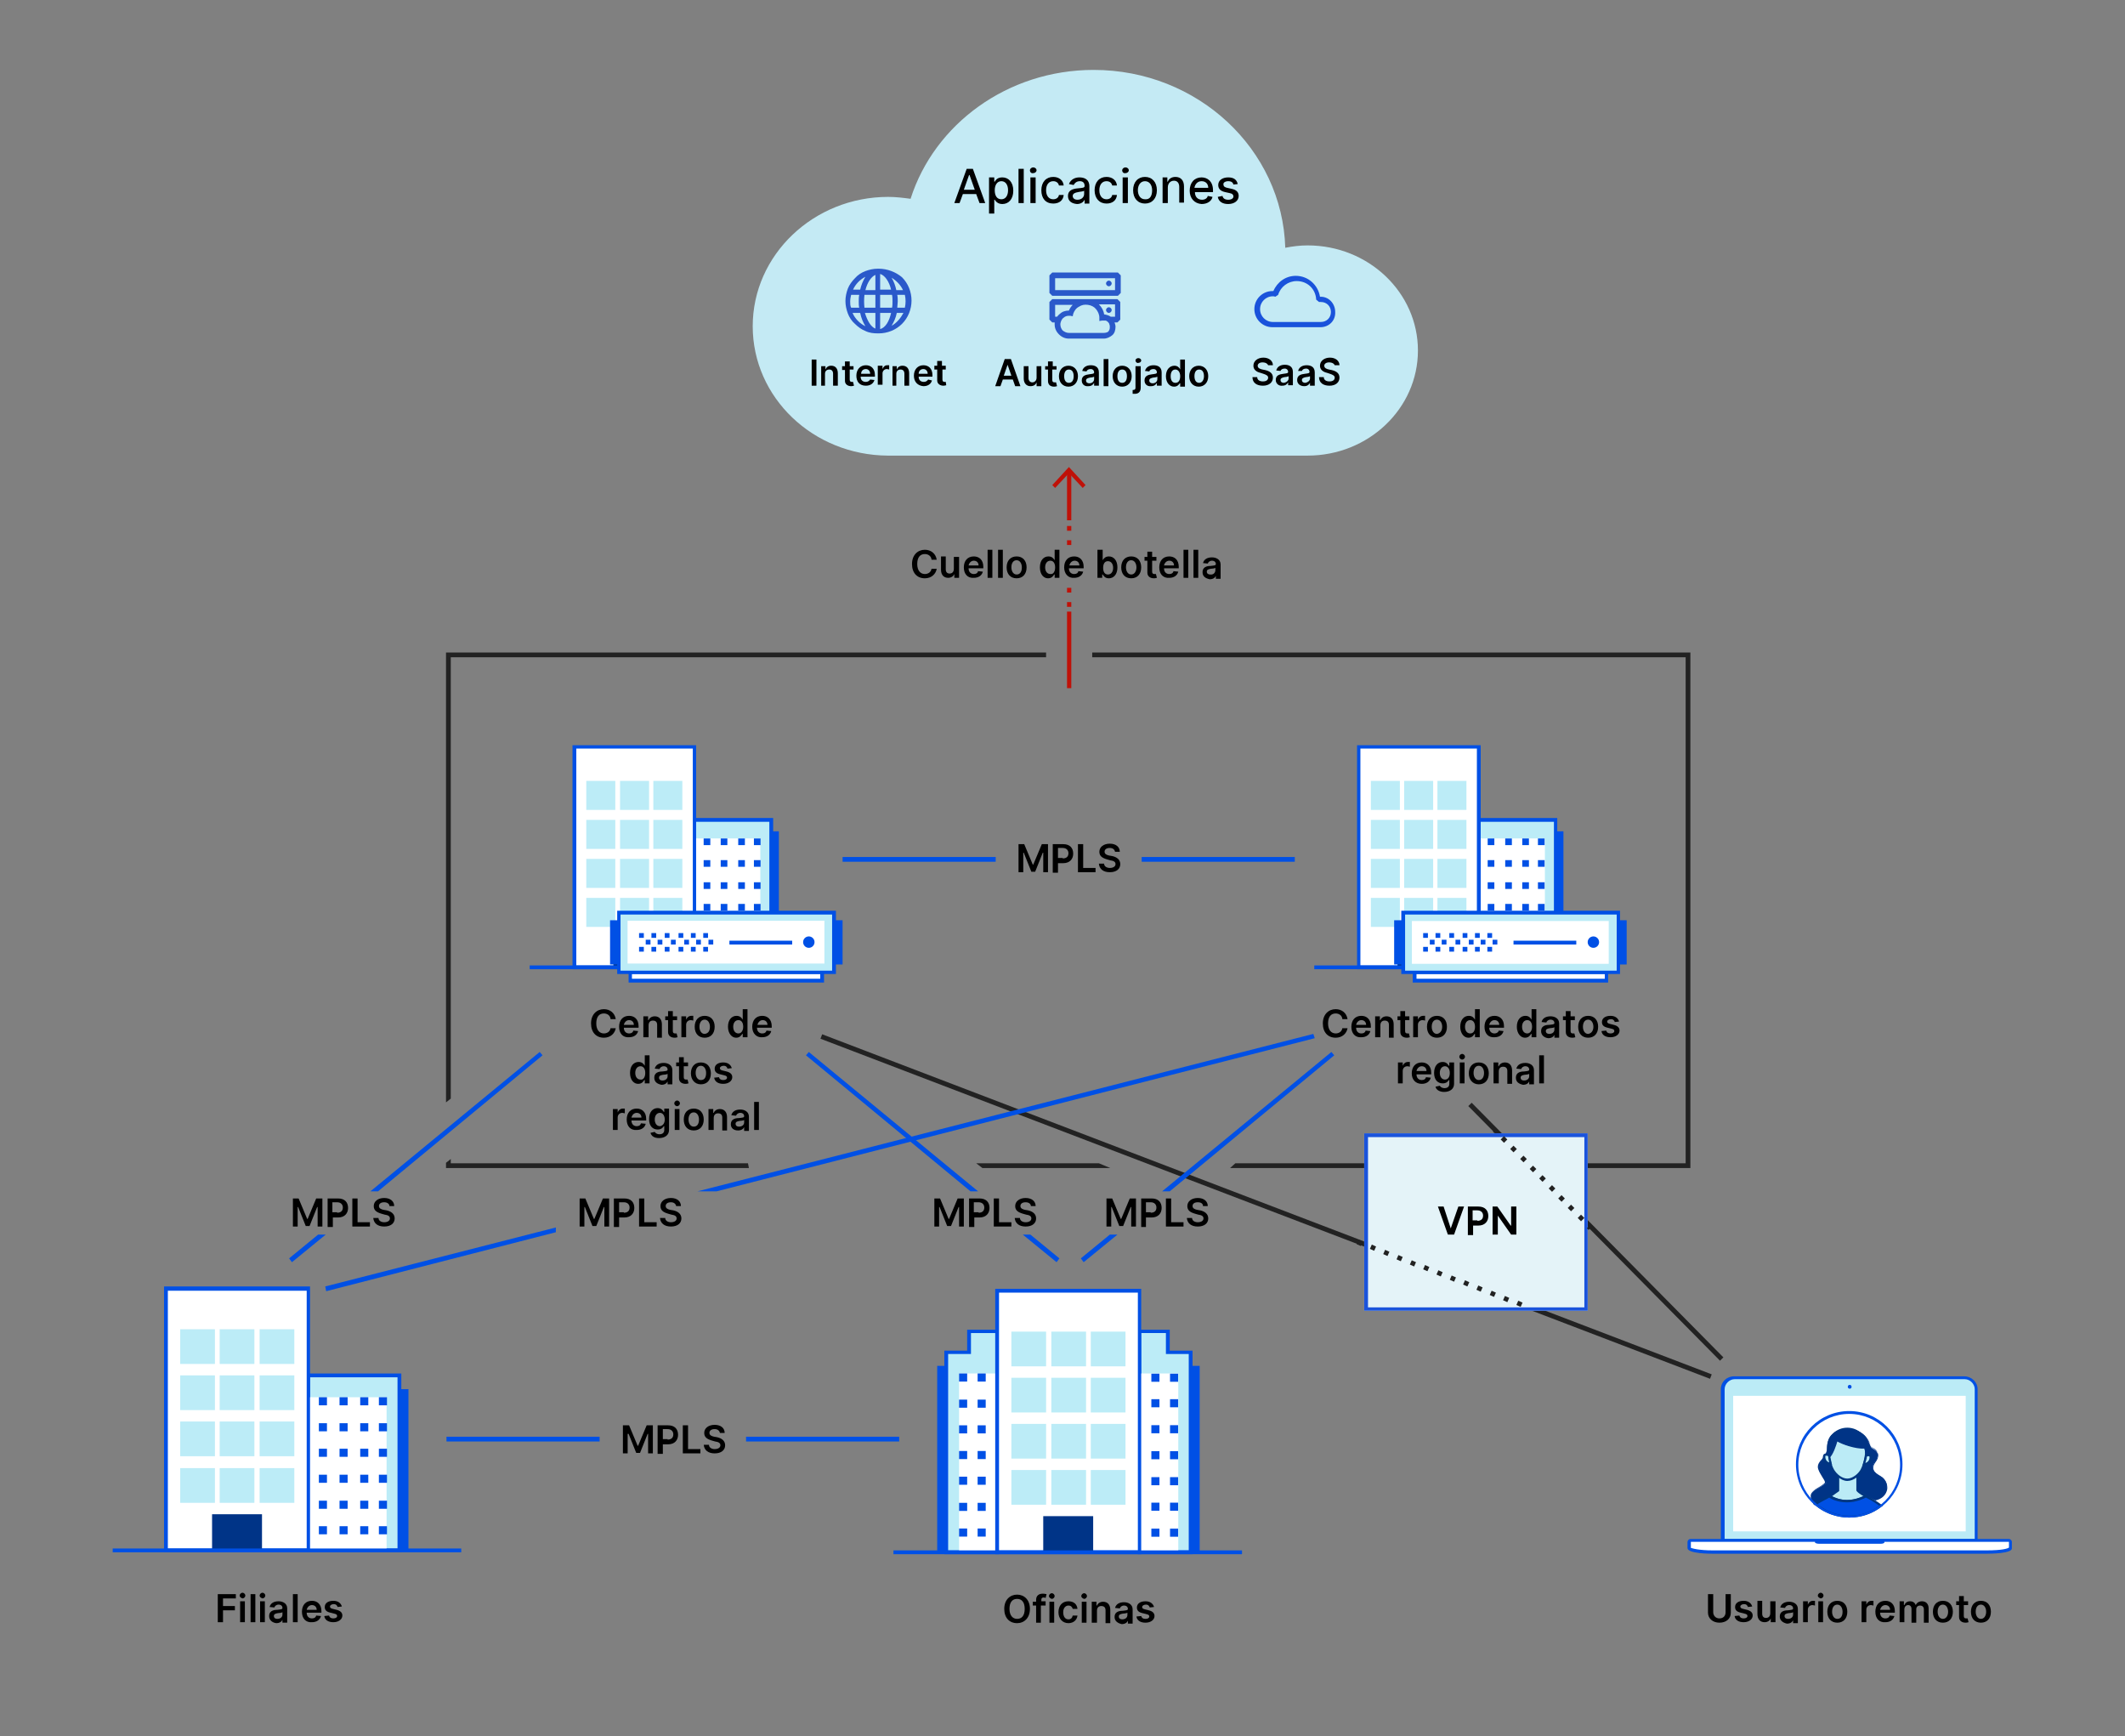 <?xml version="1.0" encoding="utf-8"?>
<!-- Generator: Adobe Illustrator 25.4.1, SVG Export Plug-In . SVG Version: 6.00 Build 0)  -->
<svg version="1.1" id="Layer_1" xmlns="http://www.w3.org/2000/svg" xmlns:xlink="http://www.w3.org/1999/xlink" x="0px" y="0px"
	 viewBox="0 0 446.9 365.1" style="enable-background:new 0 0 446.9 365.1;" xml:space="preserve">
<rect x="0" y="0" width="446.9" height="365.1" fill="#808080" stroke="none"/>
<style type="text/css">
	.st0{opacity:0.7;}
	.st1{fill:#222222;}
	.st2{fill:#FD6632;}
	.st3{opacity:0.6;fill:#DFF4F8;}
	.st4{fill:#0055DA;}
	.st5{fill:none;stroke:#222222;stroke-miterlimit:10;}
	.st6{fill:#FFFFFF;}
	.st7{fill:none;stroke:#FF5912;stroke-width:0.784;stroke-miterlimit:10;}
	.st8{fill:#0050E5;}
	.st9{fill:none;stroke:#FFFFFF;stroke-width:0.75;stroke-linejoin:bevel;stroke-miterlimit:10;}
	.st10{fill:#0050E4;}
	.st11{fill:#FFFFFF;stroke:#0050E4;stroke-width:0.75;stroke-miterlimit:10;}
	.st12{fill:#BBEBF6;stroke:#0050E4;stroke-width:0.75;stroke-miterlimit:10;}
	.st13{fill:none;stroke:#0050E4;stroke-width:0.75;stroke-miterlimit:10;}
	.st14{fill:none;stroke:#47CEE8;stroke-width:0.75;stroke-miterlimit:10;}
	.st15{fill:#BCECF7;stroke:#0050E5;stroke-width:0.75;stroke-miterlimit:10;}
	.st16{fill:#FFFFFF;stroke:#0050E5;stroke-width:0.75;stroke-miterlimit:10;}
	.st17{fill:#003487;}
	.st18{fill:#BCECF7;}
	.st19{fill:none;stroke:#0050E5;stroke-width:0.75;stroke-miterlimit:10;}
	.st20{fill:none;}
	.st21{fill:#00D474;}
	.st22{fill:#0055DC;}
	.st23{fill:#BF1108;}
	.st24{fill-rule:evenodd;clip-rule:evenodd;fill:#BBEBF6;}
	.st25{fill:#BBEBF6;}
	.st26{fill-rule:evenodd;clip-rule:evenodd;fill:#FFFFFF;}
	.st27{fill-rule:evenodd;clip-rule:evenodd;fill:#0050E4;}
	.st28{fill:none;stroke:#0050E4;stroke-width:0.21;stroke-miterlimit:10;}
	.st29{fill:#003486;}
	.st30{fill:#003681;}
	.st31{opacity:0.3;fill:#FF00FF;}
	.st32{opacity:0.5;fill:#FF00FF;}
	.st33{fill:none;stroke:#0050E5;stroke-width:1.145;stroke-miterlimit:10;}
	.st34{fill:none;stroke:#0050E5;stroke-width:1.145;stroke-linejoin:bevel;stroke-miterlimit:10;}
	.st35{fill:#1D57D3;}
	.st36{fill:#FFFFFF;stroke:#1D57D2;stroke-width:0.418;stroke-miterlimit:10;}
	.st37{fill:none;stroke:#1D57D2;stroke-width:0.2;stroke-miterlimit:10;}
	.st38{fill:#CAE8F2;stroke:#1A3879;stroke-width:0.222;stroke-miterlimit:10;}
	.st39{fill:#1D57D2;stroke:#10377D;stroke-width:0.225;stroke-linecap:round;stroke-miterlimit:10;}
	.st40{fill:#10377D;stroke:#10377D;stroke-width:0.163;stroke-linejoin:round;stroke-miterlimit:10;}
	.st41{fill:none;stroke:#1D57D2;stroke-width:0.418;stroke-miterlimit:10;}
	.st42{fill:none;stroke:#1D57D2;stroke-width:0.17;stroke-miterlimit:10;}
	.st43{fill:#CAE8F2;stroke:#1A3879;stroke-width:0.209;stroke-miterlimit:10;}
	.st44{fill:#1D57D2;stroke:#1A3879;stroke-width:0.209;stroke-miterlimit:10;}
	.st45{fill:#10377D;}
	.st46{fill:none;stroke:#10377D;stroke-width:0.106;stroke-linejoin:round;stroke-miterlimit:10;}
	.st47{fill:#10377D;stroke:#10377D;stroke-width:0.106;stroke-linejoin:round;stroke-miterlimit:10;}
	.st48{fill:#FFFFFF;stroke:#0050E5;stroke-width:0.418;stroke-miterlimit:10;}
	.st49{fill:none;stroke:#2A5BC9;stroke-width:8.579892e-02;stroke-miterlimit:10;}
	.st50{fill:#003487;stroke:#003487;stroke-width:0.209;stroke-miterlimit:10;}
	.st51{fill:#BCECF7;stroke:#003487;stroke-width:0.209;stroke-miterlimit:10;}
	.st52{fill:#0050E5;stroke:#003487;stroke-width:0.209;stroke-miterlimit:10;}
	.st53{fill:#003487;stroke:#003487;stroke-width:0.109;stroke-miterlimit:10;}
	.st54{fill:none;stroke:#0050E5;stroke-width:0.418;stroke-miterlimit:10;}
	.st55{fill:#FFFFFF;stroke:#2A5BC9;stroke-width:0.418;stroke-miterlimit:10;}
	.st56{fill:none;stroke:#2A5BC9;stroke-width:0.178;stroke-miterlimit:10;}
	.st57{fill:#CEE6F0;stroke:#1F3975;stroke-width:0.209;stroke-miterlimit:10;}
	.st58{fill:#FFFFFF;stroke:#1A3879;stroke-width:0.105;stroke-linecap:round;stroke-linejoin:round;stroke-miterlimit:10;}
	.st59{fill:#FFFFFF;stroke:#1A3879;stroke-width:0.2;stroke-linecap:round;stroke-linejoin:round;stroke-miterlimit:10;}
	.st60{fill:#2A5BC9;stroke:#1A3879;stroke-width:0.209;stroke-linecap:round;stroke-miterlimit:10;}
	.st61{fill:#1A3879;stroke:#1A3879;stroke-width:0.209;stroke-linecap:round;stroke-linejoin:round;stroke-miterlimit:10;}
	.st62{fill:none;stroke:#2A5BC9;stroke-width:0.418;stroke-miterlimit:10;}
	.st63{fill:#C4EAF4;}
	.st64{fill:#1A53DB;}
	.st65{fill:#2A59CA;}
	.st66{fill:#E4F3F8;}
</style>
<g>
	<g>
		<polygon class="st18" points="199,326.4 209.7,326.4 209.7,280 203.8,280 203.8,284.4 199,284.4 		"/>
		<path class="st8" d="M210.1,326.8h-11.5V284h4.8v-4.4h6.7V326.8z M199.4,326h10v-45.7h-5.2v4.4h-4.8V326z"/>
	</g>
	<rect x="201.7" y="288.8" class="st6" width="7.9" height="37.4"/>
	<g>
		<polygon class="st18" points="250.4,326.4 239.7,326.4 239.7,280 245.6,280 245.6,284.4 250.4,284.4 		"/>
		<path class="st8" d="M250.8,326.8h-11.5v-47.2h6.7v4.4h4.8V326.8z M240,326h10v-41.3h-4.8v-4.4H240V326z"/>
	</g>
	<rect x="239.9" y="288.8" class="st6" width="7.9" height="37.4"/>
	<g>
		<g>
			<g>
				<rect x="201.7" y="288.8" class="st8" width="1.7" height="1.7"/>
				<rect x="205.6" y="288.8" class="st8" width="1.7" height="1.7"/>
			</g>
			<g>
				<rect x="201.7" y="294.3" class="st8" width="1.7" height="1.7"/>
				<rect x="205.6" y="294.3" class="st8" width="1.7" height="1.7"/>
			</g>
			<g>
				<rect x="201.7" y="299.7" class="st8" width="1.7" height="1.7"/>
				<rect x="205.6" y="299.7" class="st8" width="1.7" height="1.7"/>
			</g>
			<g>
				<rect x="201.7" y="305.1" class="st8" width="1.7" height="1.7"/>
				<rect x="205.6" y="305.1" class="st8" width="1.7" height="1.7"/>
			</g>
			<g>
				<rect x="201.7" y="310.5" class="st8" width="1.7" height="1.7"/>
				<rect x="205.6" y="310.5" class="st8" width="1.7" height="1.7"/>
			</g>
			<g>
				<rect x="201.7" y="316" class="st8" width="1.7" height="1.7"/>
				<rect x="205.6" y="316" class="st8" width="1.7" height="1.7"/>
			</g>
			<g>
				<rect x="201.7" y="321.4" class="st8" width="1.7" height="1.7"/>
				<rect x="205.6" y="321.4" class="st8" width="1.7" height="1.7"/>
			</g>
		</g>
		<g>
			
				<rect x="246" y="288.8" transform="matrix(-1 -4.695678e-11 4.695678e-11 -1 493.766 579.344)" class="st8" width="1.7" height="1.7"/>
			
				<rect x="242.1" y="288.8" transform="matrix(-1 -4.482249e-11 4.482249e-11 -1 485.937 579.344)" class="st8" width="1.7" height="1.7"/>
		</g>
		<g>
			
				<rect x="246" y="294.3" transform="matrix(-1 -4.695678e-11 4.695678e-11 -1 493.766 590.208)" class="st8" width="1.7" height="1.7"/>
			
				<rect x="242.1" y="294.3" transform="matrix(-1 -4.695678e-11 4.695678e-11 -1 485.937 590.208)" class="st8" width="1.7" height="1.7"/>
		</g>
		<g>
			
				<rect x="246" y="299.7" transform="matrix(-1 -4.268775e-11 4.268775e-11 -1 493.766 601.072)" class="st8" width="1.7" height="1.7"/>
			
				<rect x="242.1" y="299.7" transform="matrix(-1 -4.695678e-11 4.695678e-11 -1 485.937 601.072)" class="st8" width="1.7" height="1.7"/>
		</g>
		<g>
			
				<rect x="246" y="305.1" transform="matrix(-1 -4.535584e-11 4.535584e-11 -1 493.766 611.936)" class="st8" width="1.7" height="1.7"/>
			
				<rect x="242.1" y="305.1" transform="matrix(-1 -4.695678e-11 4.695678e-11 -1 485.937 611.936)" class="st8" width="1.7" height="1.7"/>
		</g>
		<g>
			
				<rect x="246" y="310.5" transform="matrix(-1 -4.428869e-11 4.428869e-11 -1 493.766 622.8)" class="st8" width="1.7" height="1.7"/>
			
				<rect x="242.1" y="310.5" transform="matrix(-1 -4.268775e-11 4.268775e-11 -1 485.937 622.8)" class="st8" width="1.7" height="1.7"/>
		</g>
		<g>
			
				<rect x="246" y="316" transform="matrix(-1 -4.695678e-11 4.695678e-11 -1 493.766 633.664)" class="st8" width="1.7" height="1.7"/>
			
				<rect x="242.1" y="316" transform="matrix(-1 -4.482249e-11 4.482249e-11 -1 485.937 633.664)" class="st8" width="1.7" height="1.7"/>
		</g>
		<g>
			
				<rect x="246" y="321.4" transform="matrix(-1 -4.268775e-11 4.268775e-11 -1 493.766 644.528)" class="st8" width="1.7" height="1.7"/>
			
				<rect x="242.1" y="321.4" transform="matrix(-1 -4.268775e-11 4.268775e-11 -1 485.937 644.528)" class="st8" width="1.7" height="1.7"/>
		</g>
	</g>
	<rect x="250.4" y="287.2" class="st8" width="1.9" height="39.2"/>
	<rect x="197.1" y="287.2" class="st8" width="1.9" height="39.2"/>
	<g>
		<g>
			<rect x="209.7" y="271.4" class="st6" width="29.9" height="55"/>
			<path class="st8" d="M240,326.8h-30.7V271H240V326.8z M210.1,326h29.2v-54.2h-29.2V326z"/>
		</g>
		<rect x="219.4" y="318.8" class="st17" width="10.5" height="7.6"/>
		<rect x="212.7" y="280" class="st18" width="7.3" height="7.3"/>
		<rect x="221.1" y="280" class="st18" width="7.3" height="7.3"/>
		<rect x="229.4" y="280" class="st18" width="7.3" height="7.3"/>
		<rect x="212.7" y="289.7" class="st18" width="7.3" height="7.3"/>
		<rect x="221.1" y="289.7" class="st18" width="7.3" height="7.3"/>
		<rect x="229.4" y="289.7" class="st18" width="7.3" height="7.3"/>
		<rect x="212.7" y="299.4" class="st18" width="7.3" height="7.3"/>
		<rect x="221.1" y="299.4" class="st18" width="7.3" height="7.3"/>
		<rect x="229.4" y="299.4" class="st18" width="7.3" height="7.3"/>
		<rect x="212.7" y="309.1" class="st18" width="7.3" height="7.3"/>
		<rect x="221.1" y="309.1" class="st18" width="7.3" height="7.3"/>
		<rect x="229.4" y="309.1" class="st18" width="7.3" height="7.3"/>
	</g>
	<rect x="187.9" y="326" class="st8" width="73.3" height="0.8"/>
</g>
<g>
	<rect x="224.4" y="128.6" class="st23" width="0.9" height="16.1"/>
	<path class="st23" d="M225.3,114.6h-0.9v-1h0.9V114.6z M225.3,111.6h-0.9v-1h0.9V111.6z"/>
	<path class="st23" d="M225.3,127.6h-0.9v-1h0.9V127.6z M225.3,124.6h-0.9v-1h0.9V124.6z"/>
	<g>
		<rect x="224.4" y="99.2" class="st23" width="0.9" height="10.2"/>
		<g>
			<polygon class="st23" points="221.3,102 221.9,102.6 224.8,99.5 227.7,102.6 228.3,102 224.8,98.2 			"/>
		</g>
	</g>
</g>
<g>
	<g>
		<g>
			<g>
				<rect x="146" y="172.4" class="st18" width="16.2" height="31"/>
				<path class="st8" d="M162.6,203.8h-16.9V172h16.9V203.8z M146.4,203h15.4v-30.2h-15.4V203z"/>
			</g>
			<rect x="146" y="176.3" class="st6" width="13.9" height="26.9"/>
			<g>
				
					<rect x="158.5" y="180.9" transform="matrix(-1 -4.559254e-11 4.559254e-11 -1 318.452 363.159)" class="st8" width="1.4" height="1.4"/>
				
					<rect x="158.5" y="185.4" transform="matrix(-1 -4.559254e-11 4.559254e-11 -1 318.452 372.314)" class="st8" width="1.4" height="1.4"/>
				
					<rect x="158.5" y="190" transform="matrix(-1 -4.305946e-11 4.305946e-11 -1 318.452 381.468)" class="st8" width="1.4" height="1.4"/>
				
					<rect x="158.5" y="194.6" transform="matrix(-1 -4.559254e-11 4.559254e-11 -1 318.452 390.623)" class="st8" width="1.4" height="1.4"/>
				
					<rect x="158.5" y="199.2" transform="matrix(-1 -4.305946e-11 4.305946e-11 -1 318.452 399.777)" class="st8" width="1.4" height="1.4"/>
				
					<rect x="158.5" y="176.3" transform="matrix(-1 -4.305946e-11 4.305946e-11 -1 318.452 354.004)" class="st8" width="1.4" height="1.4"/>
			</g>
			<g>
				
					<rect x="155.2" y="180.9" transform="matrix(-1 -4.559254e-11 4.559254e-11 -1 311.855 363.159)" class="st8" width="1.4" height="1.4"/>
				
					<rect x="155.2" y="185.4" transform="matrix(-1 -4.812563e-11 4.812563e-11 -1 311.855 372.314)" class="st8" width="1.4" height="1.4"/>
				
					<rect x="155.2" y="190" transform="matrix(-1 -4.305946e-11 4.305946e-11 -1 311.855 381.468)" class="st8" width="1.4" height="1.4"/>
				
					<rect x="155.2" y="194.6" transform="matrix(-1 -4.559254e-11 4.559254e-11 -1 311.855 390.623)" class="st8" width="1.4" height="1.4"/>
				
					<rect x="155.2" y="199.2" transform="matrix(-1 -4.179336e-11 4.179336e-11 -1 311.855 399.777)" class="st8" width="1.4" height="1.4"/>
				
					<rect x="155.2" y="176.3" transform="matrix(-1 -4.559254e-11 4.559254e-11 -1 311.855 354.004)" class="st8" width="1.4" height="1.4"/>
			</g>
			<g>
				
					<rect x="151.6" y="180.9" transform="matrix(-1 -4.559254e-11 4.559254e-11 -1 304.569 363.159)" class="st8" width="1.4" height="1.4"/>
				
					<rect x="151.6" y="185.4" transform="matrix(-1 -4.812563e-11 4.812563e-11 -1 304.569 372.314)" class="st8" width="1.4" height="1.4"/>
				
					<rect x="151.6" y="190" transform="matrix(-1 -4.305946e-11 4.305946e-11 -1 304.569 381.468)" class="st8" width="1.4" height="1.4"/>
				
					<rect x="151.6" y="194.6" transform="matrix(-1 -4.559254e-11 4.559254e-11 -1 304.569 390.623)" class="st8" width="1.4" height="1.4"/>
				
					<rect x="151.6" y="199.2" transform="matrix(-1 -4.179336e-11 4.179336e-11 -1 304.569 399.777)" class="st8" width="1.4" height="1.4"/>
				
					<rect x="151.6" y="176.3" transform="matrix(-1 -4.559254e-11 4.559254e-11 -1 304.569 354.004)" class="st8" width="1.4" height="1.4"/>
			</g>
			<g>
				
					<rect x="147.9" y="180.9" transform="matrix(-1 -4.559254e-11 4.559254e-11 -1 297.282 363.159)" class="st8" width="1.4" height="1.4"/>
				
					<rect x="147.9" y="185.4" transform="matrix(-1 -4.812563e-11 4.812563e-11 -1 297.282 372.314)" class="st8" width="1.4" height="1.4"/>
				
					<rect x="147.9" y="190" transform="matrix(-1 -4.305946e-11 4.305946e-11 -1 297.282 381.468)" class="st8" width="1.4" height="1.4"/>
				
					<rect x="147.9" y="194.6" transform="matrix(-1 -4.559254e-11 4.559254e-11 -1 297.282 390.623)" class="st8" width="1.4" height="1.4"/>
				
					<rect x="147.9" y="199.2" transform="matrix(-1 -4.179336e-11 4.179336e-11 -1 297.282 399.777)" class="st8" width="1.4" height="1.4"/>
				
					<rect x="147.9" y="176.3" transform="matrix(-1 -4.559254e-11 4.559254e-11 -1 297.282 354.004)" class="st8" width="1.4" height="1.4"/>
			</g>
			<rect x="162.2" y="174.8" class="st8" width="1.6" height="28.6"/>
			<g>
				<g>
					<rect x="120.8" y="157" class="st6" width="25.2" height="46.3"/>
					<path class="st8" d="M146.4,203.8h-26v-47.1h26V203.8z M121.2,203h24.5v-45.6h-24.5V203z"/>
				</g>
				<rect x="129" y="197" class="st17" width="8.9" height="6.4"/>
				<rect x="123.3" y="164.2" class="st18" width="6.1" height="6.1"/>
				<rect x="130.4" y="164.2" class="st18" width="6.1" height="6.1"/>
				<rect x="137.4" y="164.2" class="st18" width="6.1" height="6.1"/>
				<rect x="123.3" y="172.4" class="st18" width="6.1" height="6.1"/>
				<rect x="130.4" y="172.4" class="st18" width="6.1" height="6.1"/>
				<rect x="137.4" y="172.4" class="st18" width="6.1" height="6.1"/>
				<rect x="123.3" y="180.6" class="st18" width="6.1" height="6.1"/>
				<rect x="130.4" y="180.6" class="st18" width="6.1" height="6.1"/>
				<rect x="137.4" y="180.6" class="st18" width="6.1" height="6.1"/>
				<rect x="123.3" y="188.8" class="st18" width="6.1" height="6.1"/>
				<rect x="130.4" y="188.8" class="st18" width="6.1" height="6.1"/>
				<rect x="137.4" y="188.8" class="st18" width="6.1" height="6.1"/>
			</g>
		</g>
		<rect x="111.4" y="203" class="st8" width="61.8" height="0.8"/>
	</g>
	<g>
		<rect x="128.3" y="193.5" class="st8" width="1.8" height="9.3"/>
		<rect x="175.4" y="193.5" class="st8" width="1.8" height="9.3"/>
		<g>
			
				<rect x="151.9" y="185.1" transform="matrix(-5.571431e-05 -1 1 -5.571431e-05 -52.575 358.072)" class="st6" width="1.8" height="40.4"/>
			<path class="st8" d="M173.3,206.6h-41.1v-2.5h41.1L173.3,206.6z M132.9,205.8h39.6l0-1h-39.6V205.8z"/>
		</g>
		<g>
			<rect x="130.1" y="191.8" class="st18" width="45.3" height="12.6"/>
			<path class="st8" d="M175.8,204.8h-46v-13.3h46V204.8z M130.5,204.1H175v-11.8h-44.5V204.1z"/>
		</g>
		
			<rect x="148.2" y="177.5" transform="matrix(-1.836970e-16 1 -1 -1.836970e-16 350.882 45.404)" class="st6" width="9" height="41.4"/>
		<g>
			<rect x="134.4" y="196.2" class="st8" width="1" height="1"/>
			<rect x="134.4" y="199.1" class="st8" width="1" height="1"/>
			<rect x="135.8" y="197.6" class="st8" width="1" height="1"/>
			<rect x="137" y="196.2" class="st8" width="1" height="1"/>
			<rect x="137" y="199.1" class="st8" width="1" height="1"/>
			<rect x="138.3" y="197.6" class="st8" width="1" height="1"/>
			<rect x="139.8" y="196.2" class="st8" width="1" height="1"/>
			<rect x="139.8" y="199.1" class="st8" width="1" height="1"/>
			<rect x="141.1" y="197.6" class="st8" width="1" height="1"/>
			<rect x="142.7" y="196.2" class="st8" width="1" height="1"/>
			<rect x="142.7" y="199.1" class="st8" width="1" height="1"/>
			<rect x="143.9" y="197.6" class="st8" width="1" height="1"/>
			<rect x="145.3" y="196.2" class="st8" width="1" height="1"/>
			<rect x="145.3" y="199.1" class="st8" width="1" height="1"/>
			<rect x="146.4" y="197.6" class="st8" width="1" height="1"/>
			<rect x="147.9" y="196.2" class="st8" width="1" height="1"/>
			<rect x="147.9" y="199.1" class="st8" width="1" height="1"/>
			<rect x="149" y="197.6" class="st8" width="1" height="1"/>
		</g>
		<ellipse class="st8" cx="170.1" cy="198.1" rx="1.2" ry="1.2"/>
		<rect x="153.4" y="197.8" class="st8" width="13.2" height="0.8"/>
	</g>
</g>
<g>
	<g>
		<g>
			<g>
				<rect x="311" y="172.4" class="st18" width="16.2" height="31"/>
				<path class="st8" d="M327.5,203.8h-16.9V172h16.9V203.8z M311.4,203h15.4v-30.2h-15.4V203z"/>
			</g>
			<rect x="311" y="176.3" class="st6" width="13.9" height="26.9"/>
			<g>
				
					<rect x="323.5" y="180.9" transform="matrix(-1 -4.559254e-11 4.559254e-11 -1 648.339 363.159)" class="st8" width="1.4" height="1.4"/>
				
					<rect x="323.5" y="185.4" transform="matrix(-1 -4.559254e-11 4.559254e-11 -1 648.339 372.314)" class="st8" width="1.4" height="1.4"/>
				
					<rect x="323.5" y="190" transform="matrix(-1 -4.305946e-11 4.305946e-11 -1 648.339 381.468)" class="st8" width="1.4" height="1.4"/>
				
					<rect x="323.5" y="194.6" transform="matrix(-1 -4.559254e-11 4.559254e-11 -1 648.339 390.623)" class="st8" width="1.4" height="1.4"/>
				
					<rect x="323.5" y="199.2" transform="matrix(-1 -4.305946e-11 4.305946e-11 -1 648.339 399.777)" class="st8" width="1.4" height="1.4"/>
				
					<rect x="323.5" y="176.3" transform="matrix(-1 -4.305946e-11 4.305946e-11 -1 648.339 354.004)" class="st8" width="1.4" height="1.4"/>
			</g>
			<g>
				
					<rect x="320.2" y="180.9" transform="matrix(-1 -4.559254e-11 4.559254e-11 -1 641.742 363.159)" class="st8" width="1.4" height="1.4"/>
				
					<rect x="320.2" y="185.4" transform="matrix(-1 -4.812563e-11 4.812563e-11 -1 641.742 372.314)" class="st8" width="1.4" height="1.4"/>
				
					<rect x="320.2" y="190" transform="matrix(-1 -4.305946e-11 4.305946e-11 -1 641.742 381.468)" class="st8" width="1.4" height="1.4"/>
				
					<rect x="320.2" y="194.6" transform="matrix(-1 -4.559254e-11 4.559254e-11 -1 641.742 390.623)" class="st8" width="1.4" height="1.4"/>
				
					<rect x="320.2" y="199.2" transform="matrix(-1 -4.179336e-11 4.179336e-11 -1 641.742 399.777)" class="st8" width="1.4" height="1.4"/>
				
					<rect x="320.2" y="176.3" transform="matrix(-1 -4.559254e-11 4.559254e-11 -1 641.742 354.004)" class="st8" width="1.4" height="1.4"/>
			</g>
			<g>
				
					<rect x="316.5" y="180.9" transform="matrix(-1 -4.559254e-11 4.559254e-11 -1 634.456 363.159)" class="st8" width="1.4" height="1.4"/>
				
					<rect x="316.5" y="185.4" transform="matrix(-1 -4.812563e-11 4.812563e-11 -1 634.456 372.314)" class="st8" width="1.4" height="1.4"/>
				
					<rect x="316.5" y="190" transform="matrix(-1 -4.305946e-11 4.305946e-11 -1 634.456 381.468)" class="st8" width="1.4" height="1.4"/>
				
					<rect x="316.5" y="194.6" transform="matrix(-1 -4.559254e-11 4.559254e-11 -1 634.456 390.623)" class="st8" width="1.4" height="1.4"/>
				
					<rect x="316.5" y="199.2" transform="matrix(-1 -4.179336e-11 4.179336e-11 -1 634.456 399.777)" class="st8" width="1.4" height="1.4"/>
				
					<rect x="316.5" y="176.3" transform="matrix(-1 -4.559254e-11 4.559254e-11 -1 634.456 354.004)" class="st8" width="1.4" height="1.4"/>
			</g>
			<g>
				
					<rect x="312.9" y="180.9" transform="matrix(-1 -4.559254e-11 4.559254e-11 -1 627.169 363.159)" class="st8" width="1.4" height="1.4"/>
				
					<rect x="312.9" y="185.4" transform="matrix(-1 -4.812563e-11 4.812563e-11 -1 627.169 372.314)" class="st8" width="1.4" height="1.4"/>
				
					<rect x="312.9" y="190" transform="matrix(-1 -4.305946e-11 4.305946e-11 -1 627.169 381.468)" class="st8" width="1.4" height="1.4"/>
				
					<rect x="312.9" y="194.6" transform="matrix(-1 -4.559254e-11 4.559254e-11 -1 627.169 390.623)" class="st8" width="1.4" height="1.4"/>
				
					<rect x="312.9" y="199.2" transform="matrix(-1 -4.179336e-11 4.179336e-11 -1 627.169 399.777)" class="st8" width="1.4" height="1.4"/>
				
					<rect x="312.9" y="176.3" transform="matrix(-1 -4.559254e-11 4.559254e-11 -1 627.169 354.004)" class="st8" width="1.4" height="1.4"/>
			</g>
			<rect x="327.2" y="174.8" class="st8" width="1.6" height="28.6"/>
			<g>
				<g>
					<rect x="285.8" y="157" class="st6" width="25.2" height="46.3"/>
					<path class="st8" d="M311.4,203.8h-26v-47.1h26V203.8z M286.1,203h24.5v-45.6h-24.5V203z"/>
				</g>
				<rect x="293.9" y="197" class="st17" width="8.9" height="6.4"/>
				<rect x="288.3" y="164.2" class="st18" width="6.1" height="6.1"/>
				<rect x="295.3" y="164.2" class="st18" width="6.1" height="6.1"/>
				<rect x="302.3" y="164.2" class="st18" width="6.1" height="6.1"/>
				<rect x="288.3" y="172.4" class="st18" width="6.1" height="6.1"/>
				<rect x="295.3" y="172.4" class="st18" width="6.1" height="6.1"/>
				<rect x="302.3" y="172.4" class="st18" width="6.1" height="6.1"/>
				<rect x="288.3" y="180.6" class="st18" width="6.1" height="6.1"/>
				<rect x="295.3" y="180.6" class="st18" width="6.1" height="6.1"/>
				<rect x="302.3" y="180.6" class="st18" width="6.1" height="6.1"/>
				<rect x="288.3" y="188.8" class="st18" width="6.1" height="6.1"/>
				<rect x="295.3" y="188.8" class="st18" width="6.1" height="6.1"/>
				<rect x="302.3" y="188.8" class="st18" width="6.1" height="6.1"/>
			</g>
		</g>
		<rect x="276.4" y="203" class="st8" width="61.8" height="0.8"/>
	</g>
	<g>
		<rect x="293.2" y="193.5" class="st8" width="1.8" height="9.3"/>
		<rect x="340.3" y="193.5" class="st8" width="1.8" height="9.3"/>
		<g>
			
				<rect x="316.8" y="185.1" transform="matrix(-5.571431e-05 -1 1 -5.571431e-05 112.378 523.016)" class="st6" width="1.8" height="40.4"/>
			<path class="st8" d="M338.2,206.6h-41.1v-2.5h41.1V206.6z M297.9,205.8h39.6v-1h-39.6V205.8z"/>
		</g>
		<g>
			<rect x="295" y="191.8" class="st18" width="45.3" height="12.6"/>
			<path class="st8" d="M340.7,204.8h-46v-13.3h46V204.8z M295.4,204.1H340v-11.8h-44.5V204.1z"/>
		</g>
		
			<rect x="313.2" y="177.5" transform="matrix(-1.836970e-16 1 -1 -1.836970e-16 515.826 -119.539)" class="st6" width="9" height="41.4"/>
		<g>
			<rect x="299.3" y="196.2" class="st8" width="1" height="1"/>
			<rect x="299.3" y="199.1" class="st8" width="1" height="1"/>
			<rect x="300.7" y="197.6" class="st8" width="1" height="1"/>
			<rect x="301.9" y="196.2" class="st8" width="1" height="1"/>
			<rect x="301.9" y="199.1" class="st8" width="1" height="1"/>
			<rect x="303.2" y="197.6" class="st8" width="1" height="1"/>
			<rect x="304.8" y="196.2" class="st8" width="1" height="1"/>
			<rect x="304.8" y="199.1" class="st8" width="1" height="1"/>
			<rect x="306.1" y="197.6" class="st8" width="1" height="1"/>
			<rect x="307.6" y="196.2" class="st8" width="1" height="1"/>
			<rect x="307.6" y="199.1" class="st8" width="1" height="1"/>
			<rect x="308.9" y="197.6" class="st8" width="1" height="1"/>
			<rect x="310.2" y="196.2" class="st8" width="1" height="1"/>
			<rect x="310.2" y="199.1" class="st8" width="1" height="1"/>
			<rect x="311.4" y="197.6" class="st8" width="1" height="1"/>
			<rect x="312.8" y="196.2" class="st8" width="1" height="1"/>
			<rect x="312.8" y="199.1" class="st8" width="1" height="1"/>
			<rect x="313.9" y="197.6" class="st8" width="1" height="1"/>
		</g>
		<ellipse class="st8" cx="335.1" cy="198.1" rx="1.2" ry="1.2"/>
		<rect x="318.3" y="197.8" class="st8" width="13.2" height="0.8"/>
	</g>
</g>
<g>
	<g>
		<g>
			<rect x="64.8" y="289.2" class="st18" width="19.2" height="36.7"/>
			<path class="st8" d="M84.4,326.3H64.5v-37.5h19.9V326.3z M65.2,325.6h18.4v-36H65.2V325.6z"/>
		</g>
		<rect x="64.8" y="293.8" class="st6" width="16.5" height="31.9"/>
		<g>
			
				<rect x="79.6" y="299.2" transform="matrix(-1 -4.428869e-11 4.428869e-11 -1 160.983 600.159)" class="st8" width="1.7" height="1.7"/>
			
				<rect x="79.6" y="304.7" transform="matrix(-1 -4.482249e-11 4.482249e-11 -1 160.983 611.023)" class="st8" width="1.7" height="1.7"/>
			
				<rect x="79.6" y="310.1" transform="matrix(-1 -4.268775e-11 4.268775e-11 -1 160.983 621.887)" class="st8" width="1.7" height="1.7"/>
			
				<rect x="79.6" y="315.5" transform="matrix(-1 -4.482249e-11 4.482249e-11 -1 160.983 632.751)" class="st8" width="1.7" height="1.7"/>
			
				<rect x="79.6" y="321" transform="matrix(-1 -4.268775e-11 4.268775e-11 -1 160.983 643.615)" class="st8" width="1.7" height="1.7"/>
			
				<rect x="79.6" y="293.8" transform="matrix(-1 -4.695678e-11 4.695678e-11 -1 160.983 589.295)" class="st8" width="1.7" height="1.7"/>
		</g>
		<g>
			
				<rect x="75.7" y="299.2" transform="matrix(-1 -4.535584e-11 4.535584e-11 -1 153.154 600.159)" class="st8" width="1.7" height="1.7"/>
			
				<rect x="75.7" y="304.7" transform="matrix(-1 -4.695678e-11 4.695678e-11 -1 153.154 611.023)" class="st8" width="1.7" height="1.7"/>
			
				<rect x="75.7" y="310.1" transform="matrix(-1 -4.268775e-11 4.268775e-11 -1 153.154 621.887)" class="st8" width="1.7" height="1.7"/>
			
				<rect x="75.7" y="315.5" transform="matrix(-1 -4.482249e-11 4.482249e-11 -1 153.154 632.751)" class="st8" width="1.7" height="1.7"/>
			
				<rect x="75.7" y="321" transform="matrix(-1 -4.268775e-11 4.268775e-11 -1 153.154 643.615)" class="st8" width="1.7" height="1.7"/>
			
				<rect x="75.7" y="293.8" transform="matrix(-1 -4.695678e-11 4.695678e-11 -1 153.154 589.295)" class="st8" width="1.7" height="1.7"/>
		</g>
		<g>
			
				<rect x="71.4" y="299.2" transform="matrix(-1 -4.535584e-11 4.535584e-11 -1 144.507 600.159)" class="st8" width="1.7" height="1.7"/>
			
				<rect x="71.4" y="304.7" transform="matrix(-1 -4.695678e-11 4.695678e-11 -1 144.507 611.023)" class="st8" width="1.7" height="1.7"/>
			
				<rect x="71.4" y="310.1" transform="matrix(-1 -4.268775e-11 4.268775e-11 -1 144.507 621.887)" class="st8" width="1.7" height="1.7"/>
			
				<rect x="71.4" y="315.5" transform="matrix(-1 -4.482249e-11 4.482249e-11 -1 144.507 632.751)" class="st8" width="1.7" height="1.7"/>
			
				<rect x="71.4" y="321" transform="matrix(-1 -4.268775e-11 4.268775e-11 -1 144.507 643.615)" class="st8" width="1.7" height="1.7"/>
			
				<rect x="71.4" y="293.8" transform="matrix(-1 -4.695678e-11 4.695678e-11 -1 144.507 589.295)" class="st8" width="1.7" height="1.7"/>
		</g>
		<g>
			
				<rect x="67.1" y="299.2" transform="matrix(-1 -4.535584e-11 4.535584e-11 -1 135.861 600.159)" class="st8" width="1.7" height="1.7"/>
			
				<rect x="67.1" y="304.7" transform="matrix(-1 -4.695678e-11 4.695678e-11 -1 135.861 611.023)" class="st8" width="1.7" height="1.7"/>
			
				<rect x="67.1" y="310.1" transform="matrix(-1 -4.268775e-11 4.268775e-11 -1 135.861 621.887)" class="st8" width="1.7" height="1.7"/>
			
				<rect x="67.1" y="315.5" transform="matrix(-1 -4.482249e-11 4.482249e-11 -1 135.861 632.751)" class="st8" width="1.7" height="1.7"/>
			
				<rect x="67.1" y="321" transform="matrix(-1 -4.268775e-11 4.268775e-11 -1 135.861 643.615)" class="st8" width="1.7" height="1.7"/>
			
				<rect x="67.1" y="293.8" transform="matrix(-1 -4.695678e-11 4.695678e-11 -1 135.861 589.295)" class="st8" width="1.7" height="1.7"/>
		</g>
		<rect x="84" y="292.1" class="st8" width="1.9" height="33.9"/>
		<g>
			<g>
				<rect x="34.9" y="270.9" class="st6" width="29.9" height="55"/>
				<path class="st8" d="M65.2,326.3H34.5v-55.8h30.7V326.3z M35.3,325.6h29.2v-54.2H35.3V325.6z"/>
			</g>
			<rect x="44.6" y="318.4" class="st17" width="10.5" height="7.6"/>
			<rect x="37.9" y="279.5" class="st18" width="7.3" height="7.3"/>
			<rect x="46.2" y="279.5" class="st18" width="7.3" height="7.3"/>
			<rect x="54.6" y="279.5" class="st18" width="7.3" height="7.3"/>
			<rect x="37.9" y="289.2" class="st18" width="7.3" height="7.3"/>
			<rect x="46.2" y="289.2" class="st18" width="7.3" height="7.3"/>
			<rect x="54.6" y="289.2" class="st18" width="7.3" height="7.3"/>
			<rect x="37.9" y="298.9" class="st18" width="7.3" height="7.3"/>
			<rect x="46.2" y="298.9" class="st18" width="7.3" height="7.3"/>
			<rect x="54.6" y="298.9" class="st18" width="7.3" height="7.3"/>
			<rect x="37.9" y="308.7" class="st18" width="7.3" height="7.3"/>
			<rect x="46.2" y="308.7" class="st18" width="7.3" height="7.3"/>
			<rect x="54.6" y="308.7" class="st18" width="7.3" height="7.3"/>
		</g>
	</g>
	<rect x="23.7" y="325.6" class="st8" width="73.3" height="0.8"/>
</g>
<g>
	<g>
		<g>
			<g>
				<g>
					<g>
						<path class="st24" d="M413.2,289.7h-48.4c-1.3,0-2.4,1.1-2.4,2.4v31.9h53.3v-31.9C415.6,290.8,414.5,289.7,413.2,289.7z"/>
						<path class="st10" d="M415.9,324.3h-54v-32.2c0-1.5,1.2-2.7,2.8-2.7h48.4c1.5,0,2.8,1.2,2.8,2.7V324.3z M362.6,323.6h52.7
							v-31.5c0-1.1-1-2.1-2.1-2.1h-48.4c-1.1,0-2.1,1-2.1,2.1V323.6z"/>
					</g>
					<circle id="webcam_10_" class="st10" cx="389" cy="291.6" r="0.4">
					</circle>
					<path class="st10" d="M417.8,326.6h-57.6c-2.6,0-5.2-0.4-5.2-1.1v-1.3c0-0.2,0.2-0.4,0.5-0.4h67c0.3,0,0.5,0.2,0.5,0.4v1.4
						C422.9,326.2,420.8,326.6,417.8,326.6z M355.5,324.1c-0.1,0-0.1,0-0.1,0.1v1.3c0.1,0.3,1.8,0.7,4.8,0.7h57.6
						c3.5,0,4.8-0.5,4.8-0.7l0-1.4c0,0-0.1-0.1-0.1-0.1H355.5z"/>
					<g>
						<path class="st20" d="M355.2,325.5L355.2,325.5c0,0.5,2,1,5,1h57.6c3.4,0,5-0.5,5-0.8v-0.1H355.2z"/>
						<path class="st25" d="M422.8,324.2c0-0.1-0.1-0.2-0.3-0.2h-67c-0.2,0-0.3,0.1-0.3,0.2v1.3h67.6V324.2z"/>
					</g>
					<g>
						<path id="Shape_15_" class="st26" d="M417.8,326.4h-57.6c-3,0-5-0.5-5-0.9v-1.3c0-0.1,0.1-0.2,0.3-0.2h67
							c0.2,0,0.3,0.1,0.3,0.2v1.4C422.8,325.9,421.2,326.4,417.8,326.4z"/>
						<path class="st10" d="M417.8,326.7h-57.6c-0.5,0-5.3,0-5.3-1.2v-1.3c0-0.3,0.3-0.6,0.6-0.6h67c0.3,0,0.6,0.3,0.6,0.6v1.4
							C423.1,326.6,419,326.7,417.8,326.7z M355.5,325.4c0.3,0.2,1.9,0.6,4.7,0.6h57.6c3.3,0,4.5-0.4,4.7-0.6v-1.2l-66.9,0V325.4z"
							/>
					</g>
					<rect x="364.5" y="293.5" class="st26" width="48.9" height="28.5">
					</rect>
					<path id="touchpad_10_" class="st27" d="M396.3,324v0.3c0,0.2-0.4,0.3-0.7,0.3h-13.1c-0.3,0-0.8-0.1-0.8-0.3V324"/>
				</g>
			</g>
		</g>
	</g>
	<g>
		<g>
			<path class="st10" d="M392.4,306c-0.1-0.2-0.2-1.2-0.3-1.5c-0.1,0-0.2,0-0.4,0c-2,0-4.7-1-5.5-1.6l0.1-0.2
				c0.8,0.6,3.9,1.7,5.8,1.6l0.1,0l0,0.1c0,0.4,0.2,1.4,0.3,1.6L392.4,306z"/>
			<g>
				<path class="st29" d="M393.5,304.3c0.2,0.4,1.4,0.6,1.4,1.6c0,1.1-0.9,1.6-1,2.4c-0.1,0.8,0.2,1.3,1.6,2.1
					c2,1.1,1.8,4.3-1.1,4.9c0,0-3.1-1.3-3.8-2.2v-2.9l-4.1,0v3.1c-0.9,1-3.8,2.3-4.9,2.9c-0.2-0.2-0.7-0.8-0.6-1.8
					c0-1.2,3.1-2.1,3.1-2.8s-1.5-2.2-1.5-3.3c0-1.1,1.9-2.1,1.9-4.2c0-3.7,3.7-3.6,4.1-3.6C392.6,300.6,393.1,303.7,393.5,304.3z"/>
				<path class="st29" d="M381.6,316.5L381.6,316.5c-0.3-0.3-0.8-1-0.8-2c0-0.7,1-1.4,1.9-1.9c0.5-0.3,1.1-0.7,1.1-0.9
					c0-0.3-0.3-0.7-0.6-1.2c-0.4-0.7-0.9-1.4-0.9-2.1c0-0.5,0.3-1,0.8-1.5c0.5-0.7,1.2-1.5,1.2-2.7c0-1.1,0.3-2,1-2.6
					c1-1,2.5-1.1,3.2-1.1c3.5,0,4.5,2.3,4.9,3.4c0.1,0.2,0.1,0.3,0.2,0.4l0,0c0.1,0.1,0.2,0.2,0.4,0.3c0.4,0.3,1,0.6,1,1.4
					c0,0.6-0.3,1.1-0.6,1.5c-0.2,0.3-0.4,0.6-0.4,0.9c-0.1,0.7,0.1,1.2,1.5,2c1,0.6,1.5,1.6,1.4,2.7c-0.2,1.2-1.1,2.1-2.5,2.4l0,0
					l0,0c-0.1-0.1-3.2-1.3-3.8-2.3l0,0v-2.8l-3.8,0v3l0,0c-0.7,0.8-2.5,1.7-3.8,2.4C382.3,316.1,382,316.3,381.6,316.5L381.6,316.5z
					 M388.5,300.7c-0.6,0-2.1,0.1-3,1c-0.6,0.6-0.9,1.4-0.9,2.4c0,1.3-0.7,2.2-1.2,2.9c-0.4,0.5-0.7,0.9-0.7,1.3
					c0,0.6,0.5,1.3,0.9,1.9c0.3,0.5,0.6,1,0.6,1.3c0,0.4-0.6,0.7-1.3,1.1c-0.8,0.5-1.8,1.1-1.8,1.7c0,0.8,0.3,1.4,0.5,1.6
					c0.3-0.1,0.6-0.3,1-0.5c1.3-0.7,3-1.6,3.7-2.3v-3.2l4.4,0.1v3c0.6,0.9,3.3,2,3.7,2.1c1.3-0.3,2.1-1.1,2.3-2.2
					c0.1-1-0.3-1.9-1.2-2.4c-1.4-0.8-1.8-1.3-1.6-2.3c0.1-0.4,0.3-0.7,0.5-1.1c0.3-0.4,0.5-0.8,0.5-1.4c0-0.6-0.5-1-0.9-1.2
					c-0.2-0.1-0.4-0.2-0.5-0.4l0,0c-0.1-0.1-0.1-0.3-0.2-0.5C392.7,302.9,391.9,300.7,388.5,300.7
					C388.5,300.7,388.5,300.7,388.5,300.7z"/>
			</g>
			<g>
				<path class="st25" d="M384.8,314.6c0.7-0.4,1.3-0.8,1.7-1.2v-3.1l4.1,0v2.9c0.2,0.4,0.9,0.8,1.8,1.3c0,0-1.7,1-3.9,1
					S384.8,314.6,384.8,314.6z"/>
				<path class="st30" d="M388.4,315.8c-2.2,0-3.7-1-3.8-1l-0.3-0.2l0.3-0.2c0.6-0.4,1.2-0.7,1.6-1.1V310l4.6,0.1v3.1
					c0.2,0.4,1.3,0.9,1.7,1.2l0.4,0.2l-0.4,0.2C392.4,314.8,390.7,315.8,388.4,315.8z M385.3,314.6c0.5,0.3,1.7,0.8,3.2,0.8
					c1.5,0,2.8-0.5,3.4-0.8c-0.8-0.5-1.3-0.8-1.5-1.2l0-0.1v-2.7l-3.6,0v2.9l-0.1,0.1C386.3,313.9,385.8,314.2,385.3,314.6z"/>
			</g>
			<g>
				<path class="st10" d="M388.9,318.9c2.6,0,4.9-0.9,6.8-2.3c-1.6-1.2-3.2-2-3.2-2s-1.8,1-4,1s-3.7-1-3.7-1l0,0c-0.9,0.5-2,1-3,1.6
					C383.7,317.9,386.2,318.9,388.9,318.9z"/>
				<path class="st30" d="M388.9,319.1c-2.7,0-5.3-1-7.3-2.7l-0.3-0.2l0.3-0.2c0.6-0.4,1.2-0.7,1.8-1c0.4-0.2,0.8-0.4,1.2-0.6
					l0.4-0.2v0.3c0.4,0.2,1.7,0.9,3.4,0.9c2.1,0,3.8-1,3.8-1l0.1-0.1l0.1,0.1c0.1,0,1.7,0.8,3.3,2l0.3,0.2l-0.3,0.2
					C393.8,318.3,391.4,319.1,388.9,319.1z M382.2,316.3c1.9,1.5,4.3,2.4,6.7,2.4c2.3,0,4.5-0.7,6.3-2.1c-1.2-0.9-2.4-1.5-2.8-1.7
					c-0.4,0.2-2,1-4,1c-1.9,0-3.3-0.7-3.7-1c-0.3,0.2-0.7,0.4-1.1,0.6C383.2,315.7,382.7,316,382.2,316.3z"/>
			</g>
			<g>
				<g>
					<path class="st25" d="M392.6,304.6c0,1.1-0.4,3.2-1.1,4.5c-0.5,1-1.8,2-3,2c-1.2,0-2.4-1.1-3-2c-0.8-1.2-1.1-3.5-1.1-4.5
						c0-2.2,1.8-4.1,4.1-4.1S392.6,302.4,392.6,304.6z"/>
					<path class="st30" d="M388.5,311.4c-1.3,0-2.5-1.2-3.2-2.2c-0.8-1.2-1.1-3.5-1.1-4.7c0-2.4,1.9-4.3,4.3-4.3s4.3,1.9,4.3,4.3
						c0,1.1-0.4,3.3-1.1,4.6C391.2,310.3,389.8,311.4,388.5,311.4z M388.5,300.8c-2.1,0-3.8,1.7-3.8,3.8c0,1.1,0.3,3.2,1,4.4
						c0.6,1,1.7,1.9,2.8,1.9c1.1,0,2.3-1,2.8-1.9c0.7-1.3,1-3.4,1-4.4C392.3,302.5,390.6,300.8,388.5,300.8z"/>
				</g>
				<g>
					<path class="st29" d="M392.4,306c-0.1-0.3-0.3-1.6-0.3-1.6c-2,0.2-5.1-0.9-5.9-1.6c0,0-0.8,3-1.7,3.6h0
						c-0.1-0.7-0.1-1.3-0.1-1.7c0-2.2,1.8-4.1,4.1-4.1s4.1,1.8,4.1,4.1C392.6,305,392.5,305.5,392.4,306L392.4,306z"/>
					<path class="st29" d="M384.5,306.6l0-0.2c-0.1-0.6-0.1-1.2-0.1-1.7c0-2.3,1.9-4.2,4.2-4.2c2.3,0,4.2,1.9,4.2,4.2
						c0,0.4,0,0.8-0.1,1.4l-0.1,0.4l-0.2-0.4c-0.1-0.2-0.2-1.2-0.3-1.5c-1.9,0.1-4.7-0.9-5.7-1.5c-0.2,0.7-0.9,2.9-1.7,3.5
						L384.5,306.6z M388.5,300.7c-2.2,0-3.9,1.8-3.9,3.9c0,0.4,0,0.9,0.1,1.4c0.8-0.8,1.4-3.3,1.4-3.3l0.1-0.2l0.2,0.1
						c0.8,0.6,3.8,1.7,5.8,1.6l0.1,0l0,0.1c0,0.2,0.1,0.5,0.1,0.8c0-0.2,0-0.4,0-0.5C392.4,302.5,390.7,300.7,388.5,300.7z"/>
				</g>
				<g>
					<path class="st25" d="M392.4,306.3c0-0.2,0.3-0.6,0.8-0.5s0.2,2-1.2,1.9C392.1,307.5,392.3,306.8,392.4,306.3z"/>
					<path class="st30" d="M392.1,308.1C392.1,308.1,392,308.1,392.1,308.1l-0.4,0l0.1-0.3c0.1-0.3,0.3-1,0.4-1.5l0,0
						c0-0.2,0.2-0.4,0.4-0.6c0.2-0.1,0.4-0.2,0.8-0.1c0.3,0.1,0.5,0.5,0.4,1C393.6,307.4,393,308.1,392.1,308.1z M392.6,306.4
						c0,0.3-0.2,0.8-0.3,1.2c0.5-0.1,0.7-0.5,0.8-0.7c0.1-0.4,0.1-0.6,0-0.7c-0.1,0-0.2,0-0.3,0
						C392.7,306.2,392.6,306.3,392.6,306.4z"/>
				</g>
				<g>
					<path class="st25" d="M384.6,306.3c0-0.2-0.4-0.6-0.9-0.5c-0.4,0.2-0.2,2,1.2,1.9C384.9,307.6,384.7,306.8,384.6,306.3z"/>
					<path class="st30" d="M384.9,308.1c-0.9,0-1.4-0.7-1.5-1.3c-0.1-0.5,0-1,0.3-1.1c0.2-0.1,0.5-0.1,0.7,0
						c0.3,0.2,0.4,0.4,0.5,0.6l0,0c0.1,0.5,0.3,1.2,0.3,1.4l0.1,0.3L384.9,308.1C384.9,308.1,384.9,308.1,384.9,308.1z M384,306.1
						c0,0-0.1,0-0.1,0c0,0-0.1,0.4,0.1,0.8c0.1,0.2,0.3,0.5,0.7,0.6c-0.1-0.3-0.2-0.8-0.2-1.2c0,0-0.1-0.2-0.2-0.2
						C384.1,306.1,384,306.1,384,306.1z"/>
				</g>
			</g>
		</g>
	</g>
	<path class="st10" d="M388.9,319.1c-6.2,0-11.2-5-11.2-11.2s5-11.2,11.2-11.2s11.2,5,11.2,11.2S395.1,319.1,388.9,319.1z
		 M388.9,297.3c-5.9,0-10.7,4.8-10.7,10.7s4.8,10.7,10.7,10.7s10.7-4.8,10.7-10.7S394.8,297.3,388.9,297.3z"/>
</g>
<rect x="93.9" y="302.1" class="st8" width="32.2" height="1"/>
<rect x="156.9" y="302.1" class="st8" width="32.2" height="1"/>
<rect x="177.2" y="180.2" class="st8" width="32.2" height="1"/>
<rect x="240.1" y="180.2" class="st8" width="32.2" height="1"/>
<rect x="265.8" y="153.4" transform="matrix(0.357 -0.934 0.934 0.357 -65.615 411.905)" class="st1" width="1" height="200.3"/>
<rect x="335.2" y="221.4" transform="matrix(0.711 -0.703 0.703 0.711 -85.18 310.807)" class="st1" width="1" height="75.3"/>
<g>
	<polygon class="st8" points="205.7,250.5 170.1,221.2 169.5,221.9 204.1,250.5 	"/>
	<polygon class="st8" points="216.7,259.6 215.1,259.6 222.2,265.4 222.8,264.6 	"/>
</g>
<g>
	<polygon class="st8" points="79.5,250.5 114.1,221.9 113.5,221.2 77.9,250.5 	"/>
	<polygon class="st8" points="66.9,259.6 60.8,264.6 61.4,265.4 68.5,259.6 	"/>
</g>
<g>
	<polygon class="st8" points="150.7,250.5 276.5,218.3 276.2,217.4 146.7,250.5 	"/>
	<polygon class="st8" points="116.9,258.1 68.4,270.5 68.6,271.5 116.9,259.1 	"/>
</g>
<g>
	<polygon class="st8" points="246,250.5 280.6,221.9 280,221.2 244.4,250.5 	"/>
	<polygon class="st8" points="233.4,259.6 227.3,264.6 227.9,265.4 235,259.6 	"/>
</g>
<g>
	<polygon class="st1" points="259.8,244.6 259.8,244.6 258.7,245.6 315.5,245.6 314.5,244.6 	"/>
	<polygon class="st1" points="94.8,244.6 94.8,243.7 93.8,244.5 93.8,245.6 157.5,245.6 157.3,244.6 	"/>
	<polygon class="st1" points="93.8,137.2 93.8,231.8 94.8,231 94.8,138.2 220,138.2 220,137.2 	"/>
	<polygon class="st1" points="229.7,137.2 229.7,138.2 354.5,138.2 354.5,244.6 328.2,244.6 329.2,245.6 355.5,245.6 355.5,137.2 	
		"/>
	<polygon class="st1" points="205.3,244.6 206.6,245.6 233.5,245.6 231.1,244.6 	"/>
</g>
<path class="st63" d="M275,51.6c-1.6,0-3.2,0.2-4.7,0.5c-0.6-20.7-18.4-37.4-40.3-37.4c-18.1,0-33.5,11.4-38.5,27.1
	c-1.5-0.2-3.1-0.4-4.7-0.4c-15.7,0-28.5,12.2-28.5,27.2s12.7,27.1,28.4,27.2l0,0h0.1l0,0l0,0H275l0,0c12.8,0,23.2-9.9,23.2-22.1
	C298.2,61.5,287.8,51.6,275,51.6z"/>
<path class="st64" d="M277.7,68.8h-10.1c-2.1,0-3.8-1.7-3.8-3.8s1.7-3.8,3.8-3.8c0.1,0,0.1,0,0.2,0c0.8-1.9,2.6-3.2,4.7-3.2
	c2.6,0,4.7,1.9,5.1,4.4c1.8-0.1,3.2,1.4,3.2,3.2C280.9,67.4,279.5,68.8,277.7,68.8z M267.7,62.3c-1.5,0-2.7,1.2-2.7,2.7
	c0,1.5,1.2,2.7,2.7,2.7h10.1c1.2,0,2.1-0.9,2.1-2.1s-0.9-2.1-2.1-2.1c-0.1,0-0.3,0-0.4,0l-0.6-0.5c-0.1-2.2-1.8-3.9-4.1-3.9
	c-1.8,0-3.4,1.2-3.9,2.9l-0.6,0.4C268,62.3,267.8,62.3,267.7,62.3z"/>
<path class="st65" d="M184.8,56.5h-0.2c-0.9,0-1.8,0.2-2.6,0.5s-1.6,0.8-2.2,1.5c-0.6,0.6-1.2,1.4-1.5,2.2s-0.5,1.7-0.5,2.6
	c0,0.9,0.2,1.8,0.5,2.6s0.8,1.6,1.5,2.2c0.6,0.6,1.4,1.2,2.2,1.5c0.8,0.4,1.7,0.5,2.6,0.5h0.2c1.8,0,3.6-0.7,4.9-2
	c1.3-1.3,2-3.1,2-4.9s-0.7-3.6-2-4.9C188.4,57.2,186.6,56.5,184.8,56.5L184.8,56.5z M182,58.2c-0.5,0.8-0.9,1.8-1.1,2.7h-1.5
	C179.9,59.8,180.8,58.8,182,58.2L182,58.2z M178.8,63.4c0-0.5,0.1-1,0.2-1.4h1.7c-0.1,0.5-0.1,0.9-0.1,1.4c0,0.4,0,0.9,0.1,1.3H179
	C178.8,64.3,178.8,63.9,178.8,63.4L178.8,63.4z M179.3,65.8h1.6c0.2,1,0.6,2,1.1,2.8C180.8,68,179.8,67,179.3,65.8L179.3,65.8z
	 M184.1,69.1c-1-0.4-1.7-1.7-2.2-3.3h2.2V69.1z M184.1,64.7h-2.3c-0.1-0.9-0.1-1.8,0-2.7h2.3V64.7z M184.1,61H182
	c0.4-1.6,1.2-2.8,2.1-3.2V61z M189.9,61h-1.4c-0.2-0.9-0.5-1.8-1-2.6C188.5,59,189.4,59.9,189.9,61L189.9,61z M185.1,57.6
	c1,0.3,1.9,1.6,2.3,3.3h-2.3V57.6z M185.1,62h2.5c0.1,0.5,0.1,0.9,0.1,1.4c0,0.4,0,0.9-0.1,1.3h-2.5V62z M185.1,69.2v-3.4h2.3
	C187,67.6,186.2,68.9,185.1,69.2L185.1,69.2z M187.5,68.5c0.5-0.8,0.9-1.7,1.1-2.7h1.4C189.4,66.9,188.6,67.9,187.5,68.5L187.5,68.5
	z M188.7,64.7c0-0.4,0.1-0.9,0.1-1.3c0-0.5,0-0.9-0.1-1.4h1.6c0.2,0.9,0.2,1.8,0,2.7H188.7z"/>
<g>
	<path class="st65" d="M233.2,60.2c0.3,0,0.6-0.3,0.6-0.6s-0.3-0.6-0.6-0.6s-0.6,0.3-0.6,0.6C232.6,59.9,232.9,60.2,233.2,60.2z"/>
	<path class="st65" d="M235.1,57.3h-13.8l-0.6,0.6v3.7l0.6,0.6h13.8l0.6-0.6v-3.7L235.1,57.3z M234.5,61h-12.6v-2.5h12.6V61z"/>
	<path class="st65" d="M233.2,65.8c0.3,0,0.6-0.3,0.6-0.6s-0.3-0.6-0.6-0.6s-0.6,0.3-0.6,0.6C232.6,65.5,232.9,65.8,233.2,65.8z"/>
	<path class="st65" d="M230,62.9h-8.7l-0.6,0.6v3.7l0.6,0.6h0.5c0,0.1,0,0.3,0,0.4c0,0.8,0.3,1.5,0.9,2.1c0.6,0.6,1.3,0.9,2.1,0.9
		h7.3c0.7,0,1.3-0.3,1.8-0.7s0.7-1.1,0.7-1.8c0-0.3-0.1-0.6-0.2-0.9h0.6l0.6-0.6v-3.7l-0.6-0.6H230z M222.3,66.6h-0.4v-2.5h3.7
		c-0.3,0.3-0.6,0.7-0.8,1.2c-0.7,0-1.4,0.2-1.9,0.7C222.7,66.1,222.5,66.4,222.3,66.6L222.3,66.6z M232.1,70h-7.3
		c-0.5,0-0.9-0.2-1.3-0.5c-0.3-0.3-0.5-0.8-0.5-1.3c0-0.3,0.1-0.5,0.2-0.8c0.1-0.2,0.3-0.5,0.5-0.6c0.3-0.3,0.7-0.4,1.1-0.4
		c0.1,0,0.2,0,0.3,0l0.5,0.1l0.1-0.5c0.2-0.6,0.6-1.2,1.2-1.5c0.6-0.4,1.2-0.5,1.9-0.4c0.7,0.1,1.3,0.4,1.7,0.9s0.7,1.1,0.7,1.8v0.7
		l0.6-0.1c0.2,0,0.4,0,0.6,0c0.2,0,0.4,0.1,0.6,0.3c0.1,0.1,0.3,0.3,0.3,0.5c0.1,0.2,0.1,0.4,0.1,0.6c0,0.4-0.1,0.7-0.4,1
		C232.8,69.9,232.5,70,232.1,70L232.1,70z M234.5,66.6h-0.9c-0.4-0.3-0.9-0.4-1.4-0.5c-0.1-0.8-0.5-1.5-1.1-2.1h3.4V66.6z"/>
</g>
<g>
	<rect x="286.9" y="238.3" class="st66" width="47" height="37.3"/>
	<path class="st64" d="M333.2,239.1v35.8h-45.5v-35.8L333.2,239.1 M333.9,238.3h-47v37.3h47V238.3L333.9,238.3z"/>
</g>
<g>
	<rect x="314" y="237.4" transform="matrix(0.715 -0.699 0.699 0.715 -76.498 287.669)" class="st1" width="1" height="0.5"/>
	<path class="st1" d="M332.5,256.8l-0.7-0.7l0.7-0.7l0.7,0.7L332.5,256.8z M330.4,254.7l-0.7-0.7l0.7-0.7l0.7,0.7L330.4,254.7z
		 M328.4,252.7l-0.7-0.7l0.7-0.7l0.7,0.7L328.4,252.7z M326.4,250.6l-0.7-0.7l0.7-0.7l0.7,0.7L326.4,250.6z M324.4,248.5l-0.7-0.7
		l0.7-0.7l0.7,0.7L324.4,248.5z M322.4,246.5l-0.7-0.7l0.7-0.7l0.7,0.7L322.4,246.5z M320.4,244.4l-0.7-0.7l0.7-0.7l0.7,0.7
		L320.4,244.4z M318.3,242.3l-0.7-0.7l0.7-0.7l0.7,0.7L318.3,242.3z M316.3,240.3l-0.7-0.7l0.7-0.7l0.7,0.7L316.3,240.3z"/>
	
		<rect x="333.8" y="257.7" transform="matrix(0.715 -0.699 0.699 0.715 -85.073 307.327)" class="st1" width="1" height="0.5"/>
</g>
<path class="st1" d="M319.8,274.8l-0.9-0.4l0.4-0.9l0.9,0.4L319.8,274.8z M317,273.8l-0.9-0.4l0.4-0.9l0.9,0.4L317,273.8z
	 M314.2,272.7l-0.9-0.4l0.4-0.9l0.9,0.4L314.2,272.7z M311.4,271.6l-0.9-0.4l0.4-0.9l0.9,0.4L311.4,271.6z M308.6,270.5l-0.9-0.4
	l0.4-0.9l0.9,0.4L308.6,270.5z M305.8,269.5l-0.9-0.4l0.4-0.9l0.9,0.4L305.8,269.5z M303,268.4l-0.9-0.4l0.4-0.9l0.9,0.4L303,268.4z
	 M300.2,267.3l-0.9-0.4l0.4-0.9l0.9,0.4L300.2,267.3z M297.4,266.3l-0.9-0.4l0.4-0.9l0.9,0.4L297.4,266.3z M294.6,265.2l-0.9-0.4
	l0.4-0.9l0.9,0.4L294.6,265.2z M291.8,264.1l-0.9-0.4l0.4-0.9l0.9,0.4L291.8,264.1z M289,263l-0.9-0.4l0.4-0.9l0.9,0.4L289,263z
	 M286.2,262l-0.9-0.4l0.4-0.9l0.9,0.4L286.2,262z"/>
<g>
	<path d="M200.7,42.7l2.6-7.2h1.3l2.6,7.2H206l-0.7-1.9h-2.8l-0.7,1.9H200.7z M205,39.9l-1.1-3.1h-0.1l-1.1,3.1H205z"/>
	<path d="M208.1,37.3h1v0.9h0.1c0.2-0.3,0.5-0.9,1.6-0.9c1.3,0,2.3,1,2.3,2.8c0,1.8-1,2.8-2.3,2.8c-1,0-1.4-0.6-1.6-0.9h-0.1v2.9
		h-1.1V37.3z M210.6,41.9c0.9,0,1.4-0.8,1.4-1.9c0-1.1-0.5-1.9-1.4-1.9c-0.9,0-1.4,0.8-1.4,1.9C209.2,41.2,209.7,41.9,210.6,41.9z"
		/>
	<path d="M215.3,42.7h-1.1v-7.2h1.1V42.7z"/>
	<path d="M216.6,35.8c0-0.3,0.3-0.6,0.7-0.6c0.4,0,0.7,0.3,0.7,0.6c0,0.3-0.3,0.6-0.7,0.6C216.9,36.5,216.6,36.2,216.6,35.8z
		 M216.7,37.3h1.1v5.4h-1.1V37.3z"/>
	<path d="M219,40c0-1.7,1-2.8,2.5-2.8c1.2,0,2.1,0.7,2.2,1.8h-1c-0.1-0.5-0.5-0.9-1.2-0.9c-0.9,0-1.5,0.7-1.5,1.9
		c0,1.2,0.6,1.9,1.5,1.9c0.6,0,1.1-0.3,1.2-0.9h1c-0.1,1.1-0.9,1.8-2.2,1.8C219.9,42.8,219,41.7,219,40z"/>
	<path d="M224.6,41.2c0-1.2,1-1.5,2.1-1.6c1-0.1,1.4-0.1,1.4-0.5v0c0-0.6-0.3-1-1-1c-0.7,0-1.1,0.4-1.3,0.8l-1-0.2
		c0.4-1,1.3-1.4,2.2-1.4c0.9,0,2.1,0.3,2.1,1.9v3.6h-1V42h0c-0.2,0.4-0.7,0.9-1.6,0.9C225.4,42.8,224.6,42.3,224.6,41.2z M228,40.8
		v-0.7c-0.2,0.2-1,0.2-1.3,0.3c-0.6,0.1-1.1,0.3-1.1,0.8c0,0.5,0.4,0.8,1,0.8C227.5,42,228,41.4,228,40.8z"/>
	<path d="M230.2,40c0-1.7,1-2.8,2.5-2.8c1.2,0,2.1,0.7,2.2,1.8h-1c-0.1-0.5-0.5-0.9-1.2-0.9c-0.9,0-1.5,0.7-1.5,1.9
		c0,1.2,0.6,1.9,1.5,1.9c0.6,0,1.1-0.3,1.2-0.9h1c-0.1,1.1-0.9,1.8-2.2,1.8C231.2,42.8,230.2,41.7,230.2,40z"/>
	<path d="M236,35.8c0-0.3,0.3-0.6,0.7-0.6c0.4,0,0.7,0.3,0.7,0.6c0,0.3-0.3,0.6-0.7,0.6C236.3,36.5,236,36.2,236,35.8z M236.1,37.3
		h1.1v5.4h-1.1V37.3z"/>
	<path d="M238.3,40c0-1.7,1-2.8,2.5-2.8c1.5,0,2.5,1.1,2.5,2.8c0,1.7-1,2.8-2.5,2.8C239.3,42.8,238.3,41.7,238.3,40z M242.3,40
		c0-1-0.5-1.9-1.5-1.9c-1,0-1.5,0.9-1.5,1.9c0,1,0.5,1.9,1.5,1.9C241.9,42,242.3,41.1,242.3,40z"/>
	<path d="M245.6,42.7h-1.1v-5.4h1v0.9h0.1c0.2-0.6,0.8-1,1.6-1c1.1,0,1.8,0.7,1.8,2v3.4H248v-3.3c0-0.8-0.4-1.3-1.1-1.3
		c-0.7,0-1.3,0.5-1.3,1.4V42.7z"/>
	<path d="M250.2,40.1c0-1.7,1-2.8,2.5-2.8c1.2,0,2.4,0.8,2.4,2.7v0.4h-3.8c0,1,0.6,1.6,1.5,1.6c0.6,0,1.1-0.3,1.2-0.8l1,0.2
		c-0.2,0.9-1.1,1.5-2.3,1.5C251.2,42.8,250.2,41.7,250.2,40.1z M254.1,39.5c0-0.8-0.5-1.4-1.4-1.4c-0.9,0-1.4,0.7-1.5,1.4H254.1z"/>
	<path d="M259.4,38.8c-0.1-0.4-0.4-0.7-1.1-0.7c-0.6,0-1.1,0.3-1,0.7c0,0.4,0.3,0.6,0.8,0.7l0.9,0.2c1,0.2,1.5,0.7,1.5,1.5
		c0,1-0.9,1.7-2.2,1.7c-1.2,0-2-0.5-2.2-1.5l1-0.2c0.1,0.5,0.5,0.8,1.2,0.8c0.7,0,1.1-0.3,1.1-0.7c0-0.3-0.2-0.6-0.8-0.7l-0.9-0.2
		c-1-0.2-1.5-0.7-1.5-1.5c0-1,0.9-1.6,2.1-1.6c1.2,0,1.8,0.5,2,1.4L259.4,38.8z"/>
</g>
<g>
	<path d="M171.7,81.1h-1v-5.5h1V81.1z"/>
	<path d="M173.7,81.1h-1v-4.1h0.9v0.7h0c0.2-0.5,0.6-0.8,1.2-0.8c0.9,0,1.4,0.6,1.4,1.6v2.6h-1v-2.5c0-0.6-0.3-0.9-0.8-0.9
		c-0.5,0-0.9,0.3-0.9,0.9V81.1z"/>
	<path d="M179.5,77.7h-0.8v2.1c0,0.4,0.2,0.5,0.4,0.5c0.1,0,0.2,0,0.3,0l0.2,0.8c-0.1,0-0.3,0.1-0.6,0.1c-0.7,0-1.3-0.4-1.3-1.1
		v-2.3h-0.6v-0.8h0.6v-1h1v1h0.8V77.7z"/>
	<path d="M180.1,79c0-1.3,0.8-2.2,2-2.2c1,0,1.9,0.6,1.9,2.1v0.3H181c0,0.7,0.4,1.1,1.1,1.1c0.4,0,0.7-0.2,0.9-0.5l0.9,0.1
		c-0.2,0.7-0.8,1.2-1.8,1.2C180.8,81.1,180.1,80.3,180.1,79z M183,78.6c0-0.6-0.4-1-0.9-1c-0.6,0-1,0.4-1,1H183z"/>
	<path d="M184.7,76.9h0.9v0.7h0c0.2-0.5,0.5-0.8,1-0.8c0.1,0,0.3,0,0.4,0v0.9c-0.1,0-0.3-0.1-0.5-0.1c-0.5,0-0.9,0.4-0.9,0.9v2.4h-1
		V76.9z"/>
	<path d="M188.7,81.1h-1v-4.1h0.9v0.7h0c0.2-0.5,0.6-0.8,1.2-0.8c0.9,0,1.4,0.6,1.4,1.6v2.6h-1v-2.5c0-0.6-0.3-0.9-0.8-0.9
		c-0.5,0-0.9,0.3-0.9,0.9V81.1z"/>
	<path d="M192.2,79c0-1.3,0.8-2.2,2-2.2c1,0,1.9,0.6,1.9,2.1v0.3h-2.9c0,0.7,0.4,1.1,1.1,1.1c0.4,0,0.7-0.2,0.9-0.5L196,80
		c-0.2,0.7-0.8,1.2-1.8,1.2C193,81.1,192.2,80.3,192.2,79z M195.1,78.6c0-0.6-0.4-1-0.9-1c-0.6,0-1,0.4-1,1H195.1z"/>
	<path d="M199,77.7h-0.8v2.1c0,0.4,0.2,0.5,0.4,0.5c0.1,0,0.2,0,0.3,0L199,81c-0.1,0-0.3,0.1-0.6,0.1c-0.7,0-1.3-0.4-1.3-1.1v-2.3
		h-0.6v-0.8h0.6v-1h1v1h0.8V77.7z"/>
</g>
<g>
	<path d="M209.3,81.2l2-5.7h1.3l2,5.7h-1.1l-0.5-1.4h-2.1l-0.5,1.4H209.3z M212.7,79l-0.8-2.3h0l-0.8,2.3H212.7z"/>
	<path d="M218,77h1v4.2h-1v-0.8h0c-0.2,0.5-0.6,0.8-1.3,0.8c-0.8,0-1.4-0.6-1.4-1.6V77h1v2.5c0,0.5,0.3,0.9,0.8,0.9
		c0.4,0,0.9-0.3,0.9-1V77z"/>
	<path d="M222.1,77.7h-0.8v2.2c0,0.4,0.2,0.5,0.5,0.5c0.1,0,0.2,0,0.3,0l0.2,0.8c-0.1,0-0.3,0.1-0.6,0.1c-0.8,0-1.3-0.4-1.3-1.2
		v-2.4h-0.6V77h0.6v-1h1v1h0.8V77.7z"/>
	<path d="M222.7,79.1c0-1.3,0.8-2.2,2-2.2c1.2,0,2,0.9,2,2.2c0,1.3-0.8,2.2-2,2.2C223.5,81.3,222.7,80.4,222.7,79.1z M225.8,79.1
		c0-0.8-0.3-1.4-1-1.4c-0.7,0-1,0.6-1,1.4c0,0.8,0.3,1.4,1,1.4C225.5,80.5,225.8,79.9,225.8,79.1z"/>
	<path d="M227.5,80c0-1,0.8-1.2,1.6-1.3c0.7-0.1,1-0.1,1-0.4v0c0-0.4-0.3-0.7-0.7-0.7c-0.5,0-0.8,0.2-0.9,0.5l-0.9-0.1
		c0.2-0.8,0.9-1.2,1.8-1.2c0.8,0,1.7,0.3,1.7,1.5v2.8h-1v-0.6h0c-0.2,0.4-0.6,0.7-1.2,0.7C228.1,81.3,227.5,80.8,227.5,80z
		 M230.1,79.7v-0.5c-0.1,0.1-0.7,0.2-0.9,0.2c-0.4,0.1-0.8,0.2-0.8,0.6c0,0.4,0.3,0.6,0.7,0.6C229.7,80.6,230.1,80.2,230.1,79.7z"/>
	<path d="M233.1,81.2h-1v-5.7h1V81.2z"/>
	<path d="M234,79.1c0-1.3,0.8-2.2,2-2.2c1.2,0,2,0.9,2,2.2c0,1.3-0.8,2.2-2,2.2C234.8,81.3,234,80.4,234,79.1z M237,79.1
		c0-0.8-0.3-1.4-1-1.4c-0.7,0-1,0.6-1,1.4c0,0.8,0.3,1.4,1,1.4C236.7,80.5,237,79.9,237,79.1z"/>
	<path d="M239.9,77v4.5c0,0.9-0.5,1.4-1.5,1.3c-0.1,0-0.1,0-0.2,0V82c0.1,0,0.1,0,0.1,0c0.4,0,0.5-0.2,0.5-0.5V77H239.9z
		 M238.8,75.8c0-0.3,0.3-0.5,0.6-0.5c0.3,0,0.6,0.2,0.6,0.5c0,0.3-0.3,0.5-0.6,0.5C239.1,76.4,238.8,76.1,238.8,75.8z"/>
	<path d="M240.7,80c0-1,0.8-1.2,1.6-1.3c0.7-0.1,1-0.1,1-0.4v0c0-0.4-0.3-0.7-0.7-0.7c-0.5,0-0.8,0.2-0.9,0.5l-0.9-0.1
		c0.2-0.8,0.9-1.2,1.8-1.2c0.8,0,1.7,0.3,1.7,1.5v2.8h-1v-0.6h0c-0.2,0.4-0.6,0.7-1.2,0.7C241.3,81.3,240.7,80.8,240.7,80z
		 M243.4,79.7v-0.5c-0.1,0.1-0.7,0.2-0.9,0.2c-0.4,0.1-0.8,0.2-0.8,0.6c0,0.4,0.3,0.6,0.7,0.6C243,80.6,243.4,80.2,243.4,79.7z"/>
	<path d="M245.2,79.1c0-1.4,0.8-2.2,1.8-2.2c0.7,0,1.1,0.5,1.2,0.8h0v-2.1h1v5.7h-1v-0.7h-0.1c-0.2,0.3-0.5,0.7-1.2,0.7
		C246,81.3,245.2,80.5,245.2,79.1z M248.2,79.1c0-0.8-0.4-1.4-1-1.4c-0.7,0-1,0.6-1,1.4c0,0.8,0.3,1.4,1,1.4
		C247.9,80.5,248.2,79.9,248.2,79.1z"/>
	<path d="M250.1,79.1c0-1.3,0.8-2.2,2-2.2s2,0.9,2,2.2c0,1.3-0.8,2.2-2,2.2S250.1,80.4,250.1,79.1z M253.2,79.1c0-0.8-0.3-1.4-1-1.4
		c-0.7,0-1,0.6-1,1.4c0,0.8,0.3,1.4,1,1.4C252.8,80.5,253.2,79.9,253.2,79.1z"/>
</g>
<g>
	<path d="M265.5,76.2c-0.6,0-1,0.3-1,0.7c0,0.5,0.5,0.7,1,0.8l0.5,0.1c0.9,0.2,1.7,0.6,1.7,1.6c0,1-0.8,1.7-2.1,1.7
		c-1.3,0-2.2-0.6-2.2-1.8h1c0,0.6,0.5,0.9,1.2,0.9c0.7,0,1.1-0.3,1.1-0.8c0-0.4-0.4-0.6-1-0.8l-0.6-0.2c-0.9-0.2-1.5-0.7-1.5-1.5
		c0-1,0.9-1.7,2.1-1.7c1.2,0,2,0.7,2,1.6h-1C266.6,76.5,266.2,76.2,265.5,76.2z"/>
	<path d="M268.3,79.9c0-1,0.8-1.2,1.6-1.3c0.7-0.1,1-0.1,1-0.4v0c0-0.4-0.3-0.7-0.7-0.7c-0.5,0-0.8,0.2-0.9,0.5l-0.9-0.1
		c0.2-0.8,0.9-1.2,1.8-1.2c0.8,0,1.7,0.3,1.7,1.5v2.8h-1v-0.6h0c-0.2,0.4-0.6,0.7-1.2,0.7C269,81.2,268.3,80.7,268.3,79.9z
		 M271,79.6v-0.5c-0.1,0.1-0.7,0.2-0.9,0.2c-0.4,0.1-0.8,0.2-0.8,0.6c0,0.4,0.3,0.6,0.7,0.6C270.6,80.4,271,80,271,79.6z"/>
	<path d="M272.8,79.9c0-1,0.8-1.2,1.6-1.3c0.7-0.1,1-0.1,1-0.4v0c0-0.4-0.3-0.7-0.7-0.7c-0.5,0-0.8,0.2-0.9,0.5L273,78
		c0.2-0.8,0.9-1.2,1.8-1.2c0.8,0,1.7,0.3,1.7,1.5v2.8h-1v-0.6h0c-0.2,0.4-0.6,0.7-1.2,0.7C273.4,81.2,272.8,80.7,272.8,79.9z
		 M275.5,79.6v-0.5c-0.1,0.1-0.7,0.2-0.9,0.2c-0.4,0.1-0.8,0.2-0.8,0.6c0,0.4,0.3,0.6,0.7,0.6C275.1,80.4,275.5,80,275.5,79.6z"/>
	<path d="M279.5,76.2c-0.6,0-1,0.3-1,0.7c0,0.5,0.5,0.7,1,0.8l0.5,0.1c0.9,0.2,1.7,0.6,1.7,1.6c0,1-0.8,1.7-2.1,1.7
		c-1.3,0-2.2-0.6-2.2-1.8h1c0,0.6,0.5,0.9,1.2,0.9c0.7,0,1.1-0.3,1.1-0.8c0-0.4-0.4-0.6-1-0.8l-0.6-0.2c-0.9-0.2-1.5-0.7-1.5-1.5
		c0-1,0.9-1.7,2.1-1.7c1.2,0,2,0.7,2,1.6h-1C280.6,76.5,280.2,76.2,279.5,76.2z"/>
</g>
<g>
	<path d="M195.9,117.6c-0.1-0.7-0.7-1.1-1.4-1.1c-1,0-1.6,0.7-1.6,2.1c0,1.4,0.7,2.1,1.6,2.1c0.7,0,1.3-0.4,1.4-1.1l1.1,0
		c-0.2,1.1-1.1,2-2.5,2c-1.6,0-2.7-1.1-2.7-3c0-1.9,1.2-3,2.7-3c1.3,0,2.3,0.8,2.5,2.1H195.9z"/>
	<path d="M200.7,117.1h1v4.4h-1v-0.8h0c-0.2,0.5-0.7,0.8-1.3,0.8c-0.9,0-1.5-0.6-1.5-1.7v-2.8h1v2.7c0,0.6,0.3,0.9,0.8,0.9
		c0.5,0,0.9-0.3,0.9-1V117.1z"/>
	<path d="M202.7,119.3c0-1.4,0.8-2.3,2.1-2.3c1.1,0,2,0.7,2,2.2v0.3h-3.1c0,0.8,0.5,1.2,1.1,1.2c0.5,0,0.8-0.2,0.9-0.6l1,0.1
		c-0.2,0.8-0.9,1.3-1.9,1.3C203.5,121.6,202.7,120.7,202.7,119.3z M205.8,118.9c0-0.6-0.4-1-1-1c-0.6,0-1,0.5-1.1,1H205.8z"/>
	<path d="M208.7,121.5h-1v-5.9h1V121.5z"/>
	<path d="M210.9,121.5h-1v-5.9h1V121.5z"/>
	<path d="M211.7,119.3c0-1.4,0.8-2.3,2.1-2.3s2.1,0.9,2.1,2.3c0,1.4-0.8,2.3-2.1,2.3S211.7,120.7,211.7,119.3z M214.9,119.3
		c0-0.8-0.4-1.5-1.1-1.5c-0.7,0-1.1,0.6-1.1,1.5c0,0.8,0.4,1.5,1.1,1.5C214.6,120.8,214.9,120.1,214.9,119.3z"/>
	<path d="M218.7,119.3c0-1.5,0.8-2.3,1.8-2.3c0.8,0,1.1,0.5,1.3,0.8h0v-2.2h1v5.9h-1v-0.7h-0.1c-0.2,0.3-0.5,0.8-1.3,0.8
		C219.5,121.6,218.7,120.8,218.7,119.3z M221.9,119.3c0-0.9-0.4-1.4-1-1.4c-0.7,0-1.1,0.6-1.1,1.4c0,0.8,0.4,1.4,1.1,1.4
		C221.5,120.8,221.9,120.2,221.9,119.3z"/>
	<path d="M223.8,119.3c0-1.4,0.8-2.3,2.1-2.3c1.1,0,2,0.7,2,2.2v0.3h-3.1c0,0.8,0.5,1.2,1.1,1.2c0.5,0,0.8-0.2,0.9-0.6l1,0.1
		c-0.2,0.8-0.9,1.3-1.9,1.3C224.7,121.6,223.8,120.7,223.8,119.3z M227,118.9c0-0.6-0.4-1-1-1c-0.6,0-1,0.5-1.1,1H227z"/>
	<path d="M230.9,115.6h1v2.2h0c0.2-0.3,0.5-0.8,1.3-0.8c1,0,1.8,0.8,1.8,2.3c0,1.5-0.8,2.3-1.8,2.3c-0.8,0-1.1-0.5-1.3-0.8h-0.1v0.7
		h-1V115.6z M233,120.8c0.7,0,1.1-0.6,1.1-1.4c0-0.8-0.4-1.4-1.1-1.4c-0.7,0-1,0.6-1,1.4S232.3,120.8,233,120.8z"/>
	<path d="M235.8,119.3c0-1.4,0.8-2.3,2.1-2.3s2.1,0.9,2.1,2.3c0,1.4-0.8,2.3-2.1,2.3S235.8,120.7,235.8,119.3z M239,119.3
		c0-0.8-0.4-1.5-1.1-1.5c-0.7,0-1.1,0.6-1.1,1.5c0,0.8,0.4,1.5,1.1,1.5C238.6,120.8,239,120.1,239,119.3z"/>
	<path d="M243.2,117.9h-0.9v2.3c0,0.4,0.2,0.5,0.5,0.5c0.1,0,0.2,0,0.3,0l0.2,0.8c-0.1,0-0.3,0.1-0.6,0.1c-0.8,0-1.4-0.4-1.4-1.2
		v-2.5h-0.6v-0.8h0.6V116h1v1.1h0.9V117.9z"/>
	<path d="M243.8,119.3c0-1.4,0.8-2.3,2.1-2.3c1.1,0,2,0.7,2,2.2v0.3h-3.1c0,0.8,0.5,1.2,1.1,1.2c0.5,0,0.8-0.2,0.9-0.6l1,0.1
		c-0.2,0.8-0.9,1.3-1.9,1.3C244.6,121.6,243.8,120.7,243.8,119.3z M246.9,118.9c0-0.6-0.4-1-1-1c-0.6,0-1,0.5-1.1,1H246.9z"/>
	<path d="M249.9,121.5h-1v-5.9h1V121.5z"/>
	<path d="M252,121.5h-1v-5.9h1V121.5z"/>
	<path d="M252.9,120.3c0-1,0.8-1.3,1.7-1.3c0.8-0.1,1.1-0.1,1.1-0.4v0c0-0.4-0.3-0.7-0.8-0.7c-0.5,0-0.8,0.3-0.9,0.6l-1-0.1
		c0.2-0.8,0.9-1.2,1.9-1.2c0.8,0,1.8,0.4,1.8,1.5v3h-1v-0.6h0c-0.2,0.4-0.6,0.7-1.3,0.7C253.5,121.6,252.9,121.2,252.9,120.3z
		 M255.6,119.9v-0.5c-0.1,0.1-0.7,0.2-1,0.2c-0.5,0.1-0.8,0.2-0.8,0.6c0,0.4,0.3,0.6,0.7,0.6C255.2,120.9,255.6,120.4,255.6,119.9z"
		/>
</g>
<g>
	<path d="M215.4,177.5l1.8,4.3h0.1l1.8-4.3h1.3v5.9h-1v-4.1h-0.1l-1.6,4h-0.8l-1.6-4h-0.1v4.1h-1v-5.9H215.4z"/>
	<path d="M221.4,177.5h2.2c1.4,0,2.1,0.8,2.1,2c0,1.1-0.7,2-2.1,2h-1.1v2h-1.1V177.5z M223.5,180.5c0.8,0,1.2-0.4,1.2-1.1
		c0-0.6-0.4-1.1-1.2-1.1h-1v2.1H223.5z"/>
	<path d="M226.7,177.5h1.1v5h2.6v0.9h-3.7V177.5z"/>
	<path d="M233.4,178.3c-0.7,0-1.1,0.3-1.1,0.8c0,0.5,0.5,0.7,1,0.8l0.6,0.1c0.9,0.2,1.7,0.7,1.7,1.7c0,1-0.8,1.7-2.2,1.7
		c-1.4,0-2.2-0.7-2.3-1.8h1.1c0,0.6,0.6,0.9,1.2,0.9c0.7,0,1.2-0.3,1.2-0.8c0-0.5-0.4-0.7-1.1-0.8l-0.7-0.2c-1-0.3-1.6-0.7-1.6-1.6
		c0-1,0.9-1.7,2.2-1.7c1.3,0,2.1,0.7,2.1,1.7h-1C234.4,178.6,234,178.3,233.4,178.3z"/>
</g>
<g>
	<path d="M62.8,252l1.8,4.3h0.1l1.8-4.3h1.3v5.9h-1v-4.1h-0.1l-1.6,4h-0.8l-1.6-4h-0.1v4.1h-1V252H62.8z"/>
	<path d="M68.9,252h2.2c1.4,0,2.1,0.8,2.1,2c0,1.1-0.7,2-2.1,2h-1.1v2h-1.1V252z M70.9,255c0.8,0,1.2-0.4,1.2-1.1
		c0-0.6-0.4-1.1-1.2-1.1h-1v2.1H70.9z"/>
	<path d="M74.1,252h1.1v5h2.6v0.9h-3.7V252z"/>
	<path d="M80.8,252.8c-0.7,0-1.1,0.3-1.1,0.8c0,0.5,0.5,0.7,1,0.8l0.6,0.1c0.9,0.2,1.7,0.7,1.7,1.7c0,1-0.8,1.7-2.2,1.7
		c-1.4,0-2.2-0.7-2.3-1.8h1.1c0,0.6,0.6,0.9,1.2,0.9c0.7,0,1.2-0.3,1.2-0.8c0-0.5-0.4-0.7-1.1-0.8l-0.7-0.2c-1-0.3-1.6-0.7-1.6-1.6
		c0-1,0.9-1.7,2.2-1.7c1.3,0,2.1,0.7,2.1,1.7h-1C81.9,253.1,81.4,252.8,80.8,252.8z"/>
</g>
<g>
	<path d="M123.1,252l1.8,4.3h0.1l1.8-4.3h1.3v5.9h-1v-4.1h-0.1l-1.6,4h-0.8l-1.6-4h-0.1v4.1h-1V252H123.1z"/>
	<path d="M129.1,252h2.2c1.4,0,2.1,0.8,2.1,2c0,1.1-0.7,2-2.1,2h-1.1v2h-1.1V252z M131.2,255c0.8,0,1.2-0.4,1.2-1.1
		c0-0.6-0.4-1.1-1.2-1.1h-1v2.1H131.2z"/>
	<path d="M134.4,252h1.1v5h2.6v0.9h-3.7V252z"/>
	<path d="M141.1,252.8c-0.7,0-1.1,0.3-1.1,0.8c0,0.5,0.5,0.7,1,0.8l0.6,0.1c0.9,0.2,1.7,0.7,1.7,1.7c0,1-0.8,1.7-2.2,1.7
		c-1.4,0-2.2-0.7-2.3-1.8h1.1c0,0.6,0.6,0.9,1.2,0.9c0.7,0,1.2-0.3,1.2-0.8c0-0.5-0.4-0.7-1.1-0.8l-0.7-0.2c-1-0.3-1.6-0.7-1.6-1.6
		c0-1,0.9-1.7,2.2-1.7c1.3,0,2.1,0.7,2.1,1.7h-1C142.1,253.1,141.7,252.8,141.1,252.8z"/>
</g>
<g>
	<path d="M197.7,252l1.8,4.3h0.1l1.8-4.3h1.3v5.9h-1v-4.1h-0.1l-1.6,4h-0.8l-1.6-4h-0.1v4.1h-1V252H197.7z"/>
	<path d="M203.8,252h2.2c1.4,0,2.1,0.8,2.1,2c0,1.1-0.7,2-2.1,2h-1.1v2h-1.1V252z M205.8,255c0.8,0,1.2-0.4,1.2-1.1
		c0-0.6-0.4-1.1-1.2-1.1h-1v2.1H205.8z"/>
	<path d="M209,252h1.1v5h2.6v0.9H209V252z"/>
	<path d="M215.7,252.8c-0.7,0-1.1,0.3-1.1,0.8c0,0.5,0.5,0.7,1,0.8l0.6,0.1c0.9,0.2,1.7,0.7,1.7,1.7c0,1-0.8,1.7-2.2,1.7
		c-1.4,0-2.2-0.7-2.3-1.8h1.1c0,0.6,0.6,0.9,1.2,0.9c0.7,0,1.2-0.3,1.2-0.8c0-0.5-0.4-0.7-1.1-0.8l-0.7-0.2c-1-0.3-1.6-0.7-1.6-1.6
		c0-1,0.9-1.7,2.2-1.7c1.3,0,2.1,0.7,2.1,1.7h-1C216.8,253.1,216.3,252.8,215.7,252.8z"/>
</g>
<g>
	<path d="M233.9,252l1.8,4.3h0.1l1.8-4.3h1.3v5.9h-1v-4.1h-0.1l-1.6,4h-0.8l-1.6-4h-0.1v4.1h-1V252H233.9z"/>
	<path d="M240,252h2.2c1.4,0,2.1,0.8,2.1,2c0,1.1-0.7,2-2.1,2H241v2H240V252z M242,255c0.8,0,1.2-0.4,1.2-1.1c0-0.6-0.4-1.1-1.2-1.1
		h-1v2.1H242z"/>
	<path d="M245.2,252h1.1v5h2.6v0.9h-3.7V252z"/>
	<path d="M251.9,252.8c-0.7,0-1.1,0.3-1.1,0.8c0,0.5,0.5,0.7,1,0.8l0.6,0.1c0.9,0.2,1.7,0.7,1.7,1.7c0,1-0.8,1.7-2.2,1.7
		c-1.4,0-2.2-0.7-2.3-1.8h1.1c0,0.6,0.6,0.9,1.2,0.9c0.7,0,1.2-0.3,1.2-0.8c0-0.5-0.4-0.7-1.1-0.8l-0.7-0.2c-1-0.3-1.6-0.7-1.6-1.6
		c0-1,0.9-1.7,2.2-1.7c1.3,0,2.1,0.7,2.1,1.7h-1C253,253.1,252.6,252.8,251.9,252.8z"/>
</g>
<g>
	<path d="M132.3,299.7l1.8,4.3h0.1l1.8-4.3h1.3v5.9h-1v-4.1h-0.1l-1.6,4h-0.8l-1.6-4H132v4.1h-1v-5.9H132.3z"/>
	<path d="M138.3,299.7h2.2c1.4,0,2.1,0.8,2.1,2c0,1.1-0.7,2-2.1,2h-1.1v2h-1.1V299.7z M140.4,302.7c0.8,0,1.2-0.4,1.2-1.1
		c0-0.6-0.4-1.1-1.2-1.1h-1v2.1H140.4z"/>
	<path d="M143.6,299.7h1.1v5h2.6v0.9h-3.7V299.7z"/>
	<path d="M150.3,300.5c-0.7,0-1.1,0.3-1.1,0.8c0,0.5,0.5,0.7,1,0.8l0.6,0.1c0.9,0.2,1.7,0.7,1.7,1.7c0,1-0.8,1.7-2.2,1.7
		c-1.4,0-2.2-0.7-2.3-1.8h1.1c0,0.6,0.6,0.9,1.2,0.9c0.7,0,1.2-0.3,1.2-0.8c0-0.5-0.4-0.7-1.1-0.8l-0.7-0.2c-1-0.3-1.6-0.7-1.6-1.6
		c0-1,0.9-1.7,2.2-1.7c1.3,0,2.1,0.7,2.1,1.7h-1C151.3,300.8,150.9,300.5,150.3,300.5z"/>
</g>
<g>
	<path d="M45.8,335.2h3.8v0.9h-2.7v1.6h2.5v0.9h-2.5v2.5h-1.1V335.2z"/>
	<path d="M50.4,335.5c0-0.3,0.3-0.6,0.6-0.6c0.3,0,0.6,0.3,0.6,0.6c0,0.3-0.3,0.6-0.6,0.6C50.7,336,50.4,335.8,50.4,335.5z
		 M50.5,336.7h1v4.4h-1V336.7z"/>
	<path d="M53.7,341.1h-1v-5.9h1V341.1z"/>
	<path d="M54.6,335.5c0-0.3,0.3-0.6,0.6-0.6c0.3,0,0.6,0.3,0.6,0.6c0,0.3-0.3,0.6-0.6,0.6C54.9,336,54.6,335.8,54.6,335.5z
		 M54.7,336.7h1v4.4h-1V336.7z"/>
	<path d="M56.6,339.8c0-1,0.8-1.3,1.7-1.3c0.8-0.1,1.1-0.1,1.1-0.4v0c0-0.4-0.3-0.7-0.8-0.7c-0.5,0-0.8,0.3-0.9,0.6l-1-0.1
		c0.2-0.8,0.9-1.2,1.9-1.2c0.8,0,1.8,0.4,1.8,1.5v3h-1v-0.6h0c-0.2,0.4-0.6,0.7-1.3,0.7C57.3,341.2,56.6,340.7,56.6,339.8z
		 M59.4,339.5V339c-0.1,0.1-0.7,0.2-1,0.2c-0.5,0.1-0.8,0.2-0.8,0.6c0,0.4,0.3,0.6,0.7,0.6C59,340.4,59.4,340,59.4,339.5z"/>
	<path d="M62.6,341.1h-1v-5.9h1V341.1z"/>
	<path d="M63.5,338.9c0-1.4,0.8-2.3,2.1-2.3c1.1,0,2,0.7,2,2.2v0.3h-3.1c0,0.8,0.5,1.2,1.1,1.2c0.5,0,0.8-0.2,0.9-0.6l1,0.1
		c-0.2,0.8-0.9,1.3-1.9,1.3C64.3,341.2,63.5,340.3,63.5,338.9z M66.6,338.5c0-0.6-0.4-1-1-1c-0.6,0-1,0.5-1.1,1H66.6z"/>
	<path d="M71,337.9c-0.1-0.3-0.3-0.6-0.8-0.6c-0.4,0-0.8,0.2-0.8,0.5c0,0.3,0.2,0.4,0.6,0.5l0.8,0.2c0.8,0.2,1.2,0.6,1.2,1.2
		c0,0.8-0.8,1.4-1.9,1.4c-1.1,0-1.8-0.5-1.9-1.3l1-0.1c0.1,0.4,0.4,0.6,0.9,0.6c0.5,0,0.8-0.2,0.8-0.5c0-0.3-0.2-0.4-0.6-0.5
		l-0.8-0.2c-0.9-0.2-1.2-0.6-1.2-1.2c0-0.8,0.7-1.3,1.8-1.3c1,0,1.6,0.5,1.8,1.2L71,337.9z"/>
</g>
<g>
	<path d="M213.9,341.3c-1.6,0-2.7-1.1-2.7-3c0-1.9,1.2-3,2.7-3c1.5,0,2.7,1.1,2.7,3S215.4,341.3,213.9,341.3z M213.9,336.2
		c-1,0-1.6,0.7-1.6,2.1s0.7,2.1,1.6,2.1c1,0,1.6-0.7,1.6-2.1S214.9,336.2,213.9,336.2z"/>
	<path d="M219.8,337.6h-0.9v3.6h-1v-3.6h-0.7v-0.8h0.7v-0.4c0-0.9,0.6-1.3,1.4-1.3c0.4,0,0.7,0.1,0.8,0.1l-0.2,0.8
		c-0.1,0-0.2-0.1-0.4-0.1c-0.4,0-0.5,0.2-0.5,0.5v0.3h0.9V337.6z"/>
	<path d="M220.6,335.6c0-0.3,0.3-0.6,0.6-0.6c0.3,0,0.6,0.3,0.6,0.6c0,0.3-0.3,0.6-0.6,0.6C220.9,336.1,220.6,335.9,220.6,335.6z
		 M220.7,336.8h1v4.4h-1V336.8z"/>
	<path d="M222.6,339c0-1.4,0.8-2.3,2.1-2.3c1.1,0,1.8,0.6,1.9,1.6h-1c-0.1-0.4-0.4-0.7-0.9-0.7c-0.6,0-1.1,0.5-1.1,1.4
		c0,0.9,0.4,1.5,1.1,1.5c0.5,0,0.8-0.3,0.9-0.8h1c-0.1,0.9-0.8,1.6-1.9,1.6C223.4,341.3,222.6,340.3,222.6,339z"/>
	<path d="M227.4,335.6c0-0.3,0.3-0.6,0.6-0.6c0.3,0,0.6,0.3,0.6,0.6c0,0.3-0.3,0.6-0.6,0.6C227.7,336.1,227.4,335.9,227.4,335.6z
		 M227.5,336.8h1v4.4h-1V336.8z"/>
	<path d="M230.6,341.2h-1v-4.4h1v0.8h0.1c0.2-0.5,0.7-0.8,1.3-0.8c0.9,0,1.5,0.6,1.5,1.7v2.8h-1v-2.7c0-0.6-0.3-0.9-0.9-0.9
		c-0.6,0-0.9,0.4-0.9,1V341.2z"/>
	<path d="M234.4,340c0-1,0.8-1.3,1.7-1.3c0.8-0.1,1.1-0.1,1.1-0.4v0c0-0.4-0.3-0.7-0.8-0.7c-0.5,0-0.8,0.3-0.9,0.6l-1-0.1
		c0.2-0.8,0.9-1.2,1.9-1.2c0.8,0,1.8,0.4,1.8,1.5v3h-1v-0.6h0c-0.2,0.4-0.6,0.7-1.3,0.7C235,341.3,234.4,340.8,234.4,340z
		 M237.1,339.6v-0.5c-0.1,0.1-0.7,0.2-1,0.2c-0.5,0.1-0.8,0.2-0.8,0.6c0,0.4,0.3,0.6,0.7,0.6C236.7,340.5,237.1,340.1,237.1,339.6z"
		/>
	<path d="M241.8,338c-0.1-0.3-0.3-0.6-0.8-0.6c-0.4,0-0.8,0.2-0.8,0.5c0,0.3,0.2,0.4,0.6,0.5l0.8,0.2c0.8,0.2,1.2,0.6,1.2,1.2
		c0,0.8-0.8,1.4-1.9,1.4c-1.1,0-1.8-0.5-1.9-1.3l1-0.1c0.1,0.4,0.4,0.6,0.9,0.6c0.5,0,0.8-0.2,0.8-0.5c0-0.3-0.2-0.4-0.6-0.5
		l-0.8-0.2c-0.9-0.2-1.2-0.6-1.2-1.2c0-0.8,0.7-1.3,1.8-1.3c1,0,1.6,0.5,1.8,1.2L241.8,338z"/>
</g>
<g>
	<path d="M364,335.2v3.9c0,1.3-1,2.1-2.4,2.1c-1.4,0-2.4-0.9-2.4-2.1v-3.9h1.1v3.8c0,0.7,0.5,1.3,1.3,1.3c0.8,0,1.3-0.5,1.3-1.3
		v-3.8H364z"/>
	<path d="M367.6,337.9c-0.1-0.3-0.3-0.6-0.8-0.6c-0.4,0-0.8,0.2-0.8,0.5c0,0.3,0.2,0.4,0.6,0.5l0.8,0.2c0.8,0.2,1.2,0.6,1.2,1.2
		c0,0.8-0.8,1.4-1.9,1.4c-1.1,0-1.8-0.5-1.9-1.3l1-0.1c0.1,0.4,0.4,0.6,0.9,0.6c0.5,0,0.8-0.2,0.8-0.5c0-0.3-0.2-0.4-0.6-0.5
		l-0.8-0.2c-0.9-0.2-1.2-0.6-1.2-1.2c0-0.8,0.7-1.3,1.8-1.3c1,0,1.6,0.5,1.8,1.2L367.6,337.9z"/>
	<path d="M372.4,336.7h1v4.4h-1v-0.8h0c-0.2,0.5-0.7,0.8-1.3,0.8c-0.9,0-1.5-0.6-1.5-1.7v-2.8h1v2.7c0,0.6,0.3,0.9,0.8,0.9
		c0.5,0,0.9-0.3,0.9-1V336.7z"/>
	<path d="M374.3,339.9c0-1,0.8-1.3,1.7-1.3c0.8-0.1,1.1-0.1,1.1-0.4v0c0-0.4-0.3-0.7-0.8-0.7c-0.5,0-0.8,0.3-0.9,0.6l-1-0.1
		c0.2-0.8,0.9-1.2,1.9-1.2c0.8,0,1.8,0.4,1.8,1.5v3h-1v-0.6h0c-0.2,0.4-0.6,0.7-1.3,0.7C374.9,341.2,374.3,340.7,374.3,339.9z
		 M377.1,339.5V339c-0.1,0.1-0.7,0.2-1,0.2c-0.5,0.1-0.8,0.2-0.8,0.6c0,0.4,0.3,0.6,0.7,0.6C376.7,340.4,377.1,340,377.1,339.5z"/>
	<path d="M379.2,336.7h1v0.7h0c0.2-0.5,0.6-0.8,1.1-0.8c0.1,0,0.3,0,0.4,0v1c-0.1,0-0.3-0.1-0.5-0.1c-0.6,0-1,0.4-1,1v2.6h-1V336.7z
		"/>
	<path d="M382.3,335.5c0-0.3,0.3-0.6,0.6-0.6c0.3,0,0.6,0.3,0.6,0.6c0,0.3-0.3,0.6-0.6,0.6C382.6,336,382.3,335.8,382.3,335.5z
		 M382.4,336.7h1v4.4h-1V336.7z"/>
	<path d="M384.3,338.9c0-1.4,0.8-2.3,2.1-2.3s2.1,0.9,2.1,2.3c0,1.4-0.8,2.3-2.1,2.3S384.3,340.3,384.3,338.9z M387.5,338.9
		c0-0.8-0.4-1.5-1.1-1.5c-0.7,0-1.1,0.6-1.1,1.5c0,0.8,0.4,1.5,1.1,1.5C387.2,340.4,387.5,339.7,387.5,338.9z"/>
	<path d="M391.5,336.7h1v0.7h0c0.2-0.5,0.6-0.8,1.1-0.8c0.1,0,0.3,0,0.4,0v1c-0.1,0-0.3-0.1-0.5-0.1c-0.6,0-1,0.4-1,1v2.6h-1V336.7z
		"/>
	<path d="M394.4,338.9c0-1.4,0.8-2.3,2.1-2.3c1.1,0,2,0.7,2,2.2v0.3h-3.1c0,0.8,0.5,1.2,1.1,1.2c0.5,0,0.8-0.2,0.9-0.6l1,0.1
		c-0.2,0.8-0.9,1.3-1.9,1.3C395.2,341.2,394.4,340.3,394.4,338.9z M397.5,338.5c0-0.6-0.4-1-1-1c-0.6,0-1,0.5-1.1,1H397.5z"/>
	<path d="M399.4,336.7h1v0.8h0.1c0.2-0.5,0.6-0.8,1.2-0.8c0.6,0,1,0.3,1.2,0.8h0c0.2-0.5,0.7-0.8,1.3-0.8c0.8,0,1.4,0.5,1.4,1.5v3
		h-1v-2.8c0-0.5-0.3-0.8-0.8-0.8c-0.5,0-0.8,0.3-0.8,0.8v2.8h-1v-2.9c0-0.5-0.3-0.8-0.7-0.8c-0.5,0-0.8,0.4-0.8,0.9v2.7h-1V336.7z"
		/>
	<path d="M406.5,338.9c0-1.4,0.8-2.3,2.1-2.3s2.1,0.9,2.1,2.3c0,1.4-0.8,2.3-2.1,2.3S406.5,340.3,406.5,338.9z M409.7,338.9
		c0-0.8-0.4-1.5-1.1-1.5c-0.7,0-1.1,0.6-1.1,1.5c0,0.8,0.4,1.5,1.1,1.5C409.3,340.4,409.7,339.7,409.7,338.9z"/>
	<path d="M413.8,337.5H413v2.3c0,0.4,0.2,0.5,0.5,0.5c0.1,0,0.2,0,0.3,0l0.2,0.8c-0.1,0-0.3,0.1-0.6,0.1c-0.8,0-1.4-0.4-1.4-1.2
		v-2.5h-0.6v-0.8h0.6v-1.1h1v1.1h0.9V337.5z"/>
	<path d="M414.5,338.9c0-1.4,0.8-2.3,2.1-2.3s2.1,0.9,2.1,2.3c0,1.4-0.8,2.3-2.1,2.3S414.5,340.3,414.5,338.9z M417.7,338.9
		c0-0.8-0.4-1.5-1.1-1.5c-0.7,0-1.1,0.6-1.1,1.5c0,0.8,0.4,1.5,1.1,1.5C417.3,340.4,417.7,339.7,417.7,338.9z"/>
</g>
<g>
	<path d="M305.1,258.3L305.1,258.3l1.6-4.6h1.2l-2.1,5.9h-1.3l-2.1-5.9h1.2L305.1,258.3z"/>
	<path d="M308.7,253.7h2.2c1.4,0,2.1,0.8,2.1,2c0,1.1-0.7,2-2.1,2h-1.1v2h-1.1V253.7z M310.7,256.7c0.8,0,1.2-0.4,1.2-1.1
		c0-0.6-0.4-1.1-1.2-1.1h-1v2.1H310.7z"/>
	<path d="M318.8,259.6h-1l-2.8-4h0v4h-1.1v-5.9h1l2.8,4h0.1v-4h1.1V259.6z"/>
</g>
<g>
	<path d="M128.4,214.2c-0.1-0.7-0.7-1.1-1.4-1.1c-1,0-1.6,0.7-1.6,2.1c0,1.4,0.7,2.1,1.6,2.1c0.7,0,1.3-0.4,1.4-1.1l1.1,0
		c-0.2,1.1-1.1,2-2.5,2c-1.6,0-2.7-1.1-2.7-3c0-1.9,1.2-3,2.7-3c1.3,0,2.3,0.8,2.5,2.1H128.4z"/>
	<path d="M130.2,215.9c0-1.4,0.8-2.3,2.1-2.3c1.1,0,2,0.7,2,2.2v0.3h-3.1c0,0.8,0.5,1.2,1.1,1.2c0.5,0,0.8-0.2,0.9-0.6l1,0.1
		c-0.2,0.8-0.9,1.3-1.9,1.3C131,218.2,130.2,217.3,130.2,215.9z M133.3,215.5c0-0.6-0.4-1-1-1c-0.6,0-1,0.5-1.1,1H133.3z"/>
	<path d="M136.3,218.1h-1v-4.4h1v0.8h0.1c0.2-0.5,0.7-0.8,1.3-0.8c0.9,0,1.5,0.6,1.5,1.7v2.8h-1v-2.7c0-0.6-0.3-0.9-0.9-0.9
		c-0.6,0-0.9,0.4-0.9,1V218.1z"/>
	<path d="M142.4,214.5h-0.9v2.3c0,0.4,0.2,0.5,0.5,0.5c0.1,0,0.2,0,0.3,0l0.2,0.8c-0.1,0-0.3,0.1-0.6,0.1c-0.8,0-1.4-0.4-1.4-1.2
		v-2.5h-0.6v-0.8h0.6v-1.1h1v1.1h0.9V214.5z"/>
	<path d="M143.3,213.7h1v0.7h0c0.2-0.5,0.6-0.8,1.1-0.8c0.1,0,0.3,0,0.4,0v1c-0.1,0-0.3-0.1-0.5-0.1c-0.6,0-1,0.4-1,1v2.6h-1V213.7z
		"/>
	<path d="M146.1,215.9c0-1.4,0.8-2.3,2.1-2.3s2.1,0.9,2.1,2.3c0,1.4-0.8,2.3-2.1,2.3S146.1,217.3,146.1,215.9z M149.3,215.9
		c0-0.8-0.4-1.5-1.1-1.5c-0.7,0-1.1,0.6-1.1,1.5c0,0.8,0.4,1.5,1.1,1.5C149,217.3,149.3,216.7,149.3,215.9z"/>
	<path d="M153.1,215.9c0-1.5,0.8-2.3,1.8-2.3c0.8,0,1.1,0.5,1.3,0.8h0v-2.2h1v5.9h-1v-0.7h-0.1c-0.2,0.3-0.5,0.8-1.3,0.8
		C153.9,218.2,153.1,217.3,153.1,215.9z M156.3,215.9c0-0.9-0.4-1.4-1-1.4c-0.7,0-1.1,0.6-1.1,1.4c0,0.8,0.4,1.4,1.1,1.4
		C155.9,217.3,156.3,216.7,156.3,215.9z"/>
	<path d="M158.2,215.9c0-1.4,0.8-2.3,2.1-2.3c1.1,0,2,0.7,2,2.2v0.3h-3.1c0,0.8,0.5,1.2,1.1,1.2c0.5,0,0.8-0.2,0.9-0.6l1,0.1
		c-0.2,0.8-0.9,1.3-1.9,1.3C159.1,218.2,158.2,217.3,158.2,215.9z M161.4,215.5c0-0.6-0.4-1-1-1c-0.6,0-1,0.5-1.1,1H161.4z"/>
	<path d="M132.5,225.6c0-1.5,0.8-2.3,1.8-2.3c0.8,0,1.1,0.5,1.3,0.8h0v-2.2h1v5.9h-1v-0.7h-0.1c-0.2,0.3-0.5,0.8-1.3,0.8
		C133.3,227.9,132.5,227.1,132.5,225.6z M135.7,225.6c0-0.9-0.4-1.4-1-1.4c-0.7,0-1.1,0.6-1.1,1.4c0,0.8,0.4,1.4,1.1,1.4
		C135.3,227.1,135.7,226.5,135.7,225.6z"/>
	<path d="M137.6,226.6c0-1,0.8-1.3,1.7-1.3c0.8-0.1,1.1-0.1,1.1-0.4v0c0-0.4-0.3-0.7-0.8-0.7c-0.5,0-0.8,0.3-0.9,0.6l-1-0.1
		c0.2-0.8,0.9-1.2,1.9-1.2c0.8,0,1.8,0.4,1.8,1.5v3h-1v-0.6h0c-0.2,0.4-0.6,0.7-1.3,0.7C138.2,227.9,137.6,227.5,137.6,226.6z
		 M140.4,226.3v-0.5c-0.1,0.1-0.7,0.2-1,0.2c-0.5,0.1-0.8,0.2-0.8,0.6c0,0.4,0.3,0.6,0.7,0.6C140,227.2,140.4,226.8,140.4,226.3z"/>
	<path d="M144.7,224.2h-0.9v2.3c0,0.4,0.2,0.5,0.5,0.5c0.1,0,0.2,0,0.3,0l0.2,0.8c-0.1,0-0.3,0.1-0.6,0.1c-0.8,0-1.4-0.4-1.4-1.2
		v-2.5h-0.6v-0.8h0.6v-1.1h1v1.1h0.9V224.2z"/>
	<path d="M145.3,225.7c0-1.4,0.8-2.3,2.1-2.3s2.1,0.9,2.1,2.3c0,1.4-0.8,2.3-2.1,2.3S145.3,227,145.3,225.7z M148.5,225.6
		c0-0.8-0.4-1.5-1.1-1.5c-0.7,0-1.1,0.6-1.1,1.5c0,0.8,0.4,1.5,1.1,1.5C148.2,227.1,148.5,226.5,148.5,225.6z"/>
	<path d="M153,224.7c-0.1-0.3-0.3-0.6-0.8-0.6c-0.4,0-0.8,0.2-0.8,0.5c0,0.3,0.2,0.4,0.6,0.5l0.8,0.2c0.8,0.2,1.2,0.6,1.2,1.2
		c0,0.8-0.8,1.4-1.9,1.4c-1.1,0-1.8-0.5-1.9-1.3l1-0.1c0.1,0.4,0.4,0.6,0.9,0.6c0.5,0,0.8-0.2,0.8-0.5c0-0.3-0.2-0.4-0.6-0.5
		l-0.8-0.2c-0.9-0.2-1.2-0.6-1.2-1.2c0-0.8,0.7-1.3,1.8-1.3c1,0,1.6,0.5,1.8,1.2L153,224.7z"/>
	<path d="M128.9,233.2h1v0.7h0c0.2-0.5,0.6-0.8,1.1-0.8c0.1,0,0.3,0,0.4,0v1c-0.1,0-0.3-0.1-0.5-0.1c-0.6,0-1,0.4-1,1v2.6h-1V233.2z
		"/>
	<path d="M131.8,235.4c0-1.4,0.8-2.3,2.1-2.3c1.1,0,2,0.7,2,2.2v0.3h-3.1c0,0.8,0.5,1.2,1.1,1.2c0.5,0,0.8-0.2,0.9-0.6l1,0.1
		c-0.2,0.8-0.9,1.3-1.9,1.3C132.6,237.7,131.8,236.8,131.8,235.4z M134.9,235c0-0.6-0.4-1-1-1c-0.6,0-1,0.5-1.1,1H134.9z"/>
	<path d="M136.8,238.2l0.9-0.2c0.1,0.2,0.4,0.5,1,0.5c0.6,0,1-0.3,1-0.9v-0.8h-0.1c-0.2,0.3-0.5,0.7-1.3,0.7c-1,0-1.8-0.7-1.8-2.2
		c0-1.5,0.8-2.3,1.8-2.3c0.8,0,1.1,0.5,1.3,0.8h0.1v-0.7h1v4.5c0,1.1-0.9,1.7-2.1,1.7C137.6,239.3,137,238.9,136.8,238.2z
		 M139.8,235.4c0-0.8-0.4-1.4-1-1.4c-0.7,0-1.1,0.6-1.1,1.4c0,0.8,0.4,1.4,1.1,1.4C139.4,236.7,139.8,236.2,139.8,235.4z"/>
	<path d="M141.8,232c0-0.3,0.3-0.6,0.6-0.6c0.3,0,0.6,0.3,0.6,0.6c0,0.3-0.3,0.6-0.6,0.6C142.1,232.6,141.8,232.3,141.8,232z
		 M141.9,233.2h1v4.4h-1V233.2z"/>
	<path d="M143.8,235.4c0-1.4,0.8-2.3,2.1-2.3s2.1,0.9,2.1,2.3c0,1.4-0.8,2.3-2.1,2.3S143.8,236.8,143.8,235.4z M147,235.4
		c0-0.8-0.4-1.5-1.1-1.5c-0.7,0-1.1,0.6-1.1,1.5c0,0.8,0.4,1.5,1.1,1.5C146.7,236.9,147,236.2,147,235.4z"/>
	<path d="M150,237.6h-1v-4.4h1v0.8h0.1c0.2-0.5,0.7-0.8,1.3-0.8c0.9,0,1.5,0.6,1.5,1.7v2.8h-1V235c0-0.6-0.3-0.9-0.9-0.9
		c-0.6,0-0.9,0.4-0.9,1V237.6z"/>
	<path d="M153.7,236.4c0-1,0.8-1.3,1.7-1.3c0.8-0.1,1.1-0.1,1.1-0.4v0c0-0.4-0.3-0.7-0.8-0.7c-0.5,0-0.8,0.3-0.9,0.6l-1-0.1
		c0.2-0.8,0.9-1.2,1.9-1.2c0.8,0,1.8,0.4,1.8,1.5v3h-1V237h0c-0.2,0.4-0.6,0.7-1.3,0.7C154.3,237.7,153.7,237.2,153.7,236.4z
		 M156.5,236v-0.5c-0.1,0.1-0.7,0.2-1,0.2c-0.5,0.1-0.8,0.2-0.8,0.6c0,0.4,0.3,0.6,0.7,0.6C156.1,236.9,156.5,236.5,156.5,236z"/>
	<path d="M159.6,237.6h-1v-5.9h1V237.6z"/>
</g>
<g>
	<path d="M282.3,214.2c-0.1-0.7-0.7-1.1-1.4-1.1c-1,0-1.6,0.7-1.6,2.1c0,1.4,0.7,2.1,1.6,2.1c0.7,0,1.3-0.4,1.4-1.1l1.1,0
		c-0.2,1.1-1.1,2-2.5,2c-1.6,0-2.7-1.1-2.7-3c0-1.9,1.2-3,2.7-3c1.3,0,2.3,0.8,2.5,2.1H282.3z"/>
	<path d="M284.2,215.9c0-1.4,0.8-2.3,2.1-2.3c1.1,0,2,0.7,2,2.2v0.3h-3.1c0,0.8,0.5,1.2,1.1,1.2c0.5,0,0.8-0.2,0.9-0.6l1,0.1
		c-0.2,0.8-0.9,1.3-1.9,1.3C285,218.2,284.2,217.3,284.2,215.9z M287.3,215.5c0-0.6-0.4-1-1-1c-0.6,0-1,0.5-1.1,1H287.3z"/>
	<path d="M290.2,218.1h-1v-4.4h1v0.8h0.1c0.2-0.5,0.7-0.8,1.3-0.8c0.9,0,1.5,0.6,1.5,1.7v2.8h-1v-2.7c0-0.6-0.3-0.9-0.9-0.9
		c-0.6,0-0.9,0.4-0.9,1V218.1z"/>
	<path d="M296.4,214.5h-0.9v2.3c0,0.4,0.2,0.5,0.5,0.5c0.1,0,0.2,0,0.3,0l0.2,0.8c-0.1,0-0.3,0.1-0.6,0.1c-0.8,0-1.4-0.4-1.4-1.2
		v-2.5h-0.6v-0.8h0.6v-1.1h1v1.1h0.9V214.5z"/>
	<path d="M297.2,213.7h1v0.7h0c0.2-0.5,0.6-0.8,1.1-0.8c0.1,0,0.3,0,0.4,0v1c-0.1,0-0.3-0.1-0.5-0.1c-0.6,0-1,0.4-1,1v2.6h-1V213.7z
		"/>
	<path d="M300.1,215.9c0-1.4,0.8-2.3,2.1-2.3c1.3,0,2.1,0.9,2.1,2.3c0,1.4-0.8,2.3-2.1,2.3C300.9,218.2,300.1,217.3,300.1,215.9z
		 M303.3,215.9c0-0.8-0.4-1.5-1.1-1.5c-0.7,0-1.1,0.6-1.1,1.5c0,0.8,0.4,1.5,1.1,1.5C302.9,217.3,303.3,216.7,303.3,215.9z"/>
	<path d="M307.1,215.9c0-1.5,0.8-2.3,1.8-2.3c0.8,0,1.1,0.5,1.3,0.8h0v-2.2h1v5.9h-1v-0.7h-0.1c-0.2,0.3-0.5,0.8-1.3,0.8
		C307.9,218.2,307.1,217.3,307.1,215.9z M310.2,215.9c0-0.9-0.4-1.4-1-1.4c-0.7,0-1.1,0.6-1.1,1.4c0,0.8,0.4,1.4,1.1,1.4
		C309.9,217.3,310.2,216.7,310.2,215.9z"/>
	<path d="M312.2,215.9c0-1.4,0.8-2.3,2.1-2.3c1.1,0,2,0.7,2,2.2v0.3h-3.1c0,0.8,0.5,1.2,1.1,1.2c0.4,0,0.8-0.2,0.9-0.6l1,0.1
		c-0.2,0.8-0.9,1.3-1.9,1.3C313,218.2,312.2,217.3,312.2,215.9z M315.3,215.5c0-0.6-0.4-1-1-1c-0.6,0-1,0.5-1.1,1H315.3z"/>
	<path d="M319,215.9c0-1.5,0.8-2.3,1.8-2.3c0.8,0,1.1,0.5,1.3,0.8h0v-2.2h1v5.9h-1v-0.7h-0.1c-0.2,0.3-0.5,0.8-1.3,0.8
		C319.8,218.2,319,217.3,319,215.9z M322.2,215.9c0-0.9-0.4-1.4-1-1.4c-0.7,0-1.1,0.6-1.1,1.4c0,0.8,0.4,1.4,1.1,1.4
		C321.8,217.3,322.2,216.7,322.2,215.9z"/>
	<path d="M324.1,216.8c0-1,0.8-1.3,1.7-1.3c0.8-0.1,1.1-0.1,1.1-0.4v0c0-0.4-0.3-0.7-0.8-0.7c-0.5,0-0.8,0.3-0.9,0.6l-1-0.1
		c0.2-0.8,0.9-1.2,1.9-1.2c0.8,0,1.8,0.4,1.8,1.5v3h-1v-0.6h0c-0.2,0.4-0.6,0.7-1.3,0.7C324.8,218.2,324.1,217.7,324.1,216.8z
		 M326.9,216.5V216c-0.1,0.1-0.7,0.2-1,0.2c-0.5,0.1-0.8,0.2-0.8,0.6c0,0.4,0.3,0.6,0.7,0.6C326.5,217.4,326.9,217,326.9,216.5z"/>
	<path d="M331.2,214.5h-0.9v2.3c0,0.4,0.2,0.5,0.5,0.5c0.1,0,0.2,0,0.3,0l0.2,0.8c-0.1,0-0.3,0.1-0.6,0.1c-0.8,0-1.4-0.4-1.4-1.2
		v-2.5h-0.6v-0.8h0.6v-1.1h1v1.1h0.9V214.5z"/>
	<path d="M331.9,215.9c0-1.4,0.8-2.3,2.1-2.3c1.3,0,2.1,0.9,2.1,2.3c0,1.4-0.8,2.3-2.1,2.3C332.7,218.2,331.9,217.3,331.9,215.9z
		 M335.1,215.9c0-0.8-0.4-1.5-1.1-1.5c-0.7,0-1.1,0.6-1.1,1.5c0,0.8,0.4,1.5,1.1,1.5C334.7,217.3,335.1,216.7,335.1,215.9z"/>
	<path d="M339.6,214.9c-0.1-0.3-0.3-0.6-0.8-0.6c-0.4,0-0.8,0.2-0.8,0.5c0,0.3,0.2,0.4,0.6,0.5l0.8,0.2c0.8,0.2,1.2,0.6,1.2,1.2
		c0,0.8-0.8,1.4-1.9,1.4c-1.1,0-1.8-0.5-1.9-1.3l1-0.1c0.1,0.4,0.4,0.6,0.9,0.6c0.5,0,0.8-0.2,0.8-0.5c0-0.3-0.2-0.4-0.6-0.5
		l-0.8-0.2c-0.9-0.2-1.2-0.6-1.2-1.2c0-0.8,0.7-1.3,1.8-1.3c1,0,1.6,0.5,1.8,1.2L339.6,214.9z"/>
	<path d="M294,223.4h1v0.7h0c0.2-0.5,0.6-0.8,1.1-0.8c0.1,0,0.3,0,0.4,0v1c-0.1,0-0.3-0.1-0.5-0.1c-0.6,0-1,0.4-1,1v2.6h-1V223.4z"
		/>
	<path d="M296.9,225.7c0-1.4,0.8-2.3,2.1-2.3c1.1,0,2,0.7,2,2.2v0.3h-3.1c0,0.8,0.5,1.2,1.1,1.2c0.5,0,0.8-0.2,0.9-0.6l1,0.1
		c-0.2,0.8-0.9,1.3-1.9,1.3C297.7,227.9,296.9,227,296.9,225.7z M300,225.2c0-0.6-0.4-1-1-1c-0.6,0-1,0.5-1.1,1H300z"/>
	<path d="M301.9,228.5l0.9-0.2c0.1,0.2,0.4,0.5,1,0.5c0.6,0,1-0.3,1-0.9v-0.8h-0.1c-0.2,0.3-0.5,0.7-1.3,0.7c-1,0-1.8-0.7-1.8-2.2
		c0-1.5,0.8-2.3,1.8-2.3c0.8,0,1.1,0.5,1.3,0.8h0.1v-0.7h1v4.5c0,1.1-0.9,1.7-2.1,1.7C302.7,229.6,302,229.1,301.9,228.5z
		 M304.9,225.6c0-0.8-0.4-1.4-1-1.4c-0.7,0-1.1,0.6-1.1,1.4c0,0.8,0.4,1.4,1.1,1.4C304.5,227,304.9,226.5,304.9,225.6z"/>
	<path d="M306.9,222.2c0-0.3,0.3-0.6,0.6-0.6c0.3,0,0.6,0.3,0.6,0.6c0,0.3-0.3,0.6-0.6,0.6C307.2,222.8,306.9,222.5,306.9,222.2z
		 M307,223.4h1v4.4h-1V223.4z"/>
	<path d="M308.9,225.7c0-1.4,0.8-2.3,2.1-2.3s2.1,0.9,2.1,2.3c0,1.4-0.8,2.3-2.1,2.3S308.9,227,308.9,225.7z M312.1,225.6
		c0-0.8-0.4-1.5-1.1-1.5c-0.7,0-1.1,0.6-1.1,1.5c0,0.8,0.4,1.5,1.1,1.5C311.7,227.1,312.1,226.5,312.1,225.6z"/>
	<path d="M315.1,227.8h-1v-4.4h1v0.8h0.1c0.2-0.5,0.7-0.8,1.3-0.8c0.9,0,1.5,0.6,1.5,1.7v2.8h-1v-2.7c0-0.6-0.3-0.9-0.9-0.9
		c-0.6,0-0.9,0.4-0.9,1V227.8z"/>
	<path d="M318.8,226.6c0-1,0.8-1.3,1.7-1.3c0.8-0.1,1.1-0.1,1.1-0.4v0c0-0.4-0.3-0.7-0.8-0.7c-0.5,0-0.8,0.3-0.9,0.6l-1-0.1
		c0.2-0.8,0.9-1.2,1.9-1.2c0.8,0,1.8,0.4,1.8,1.5v3h-1v-0.6h0c-0.2,0.4-0.6,0.7-1.3,0.7C319.4,227.9,318.8,227.5,318.8,226.6z
		 M321.6,226.3v-0.5c-0.1,0.1-0.7,0.2-1,0.2c-0.5,0.1-0.8,0.2-0.8,0.6c0,0.4,0.3,0.6,0.7,0.6C321.2,227.2,321.6,226.8,321.6,226.3z"
		/>
	<path d="M324.7,227.8h-1v-5.9h1V227.8z"/>
</g>
</svg>

